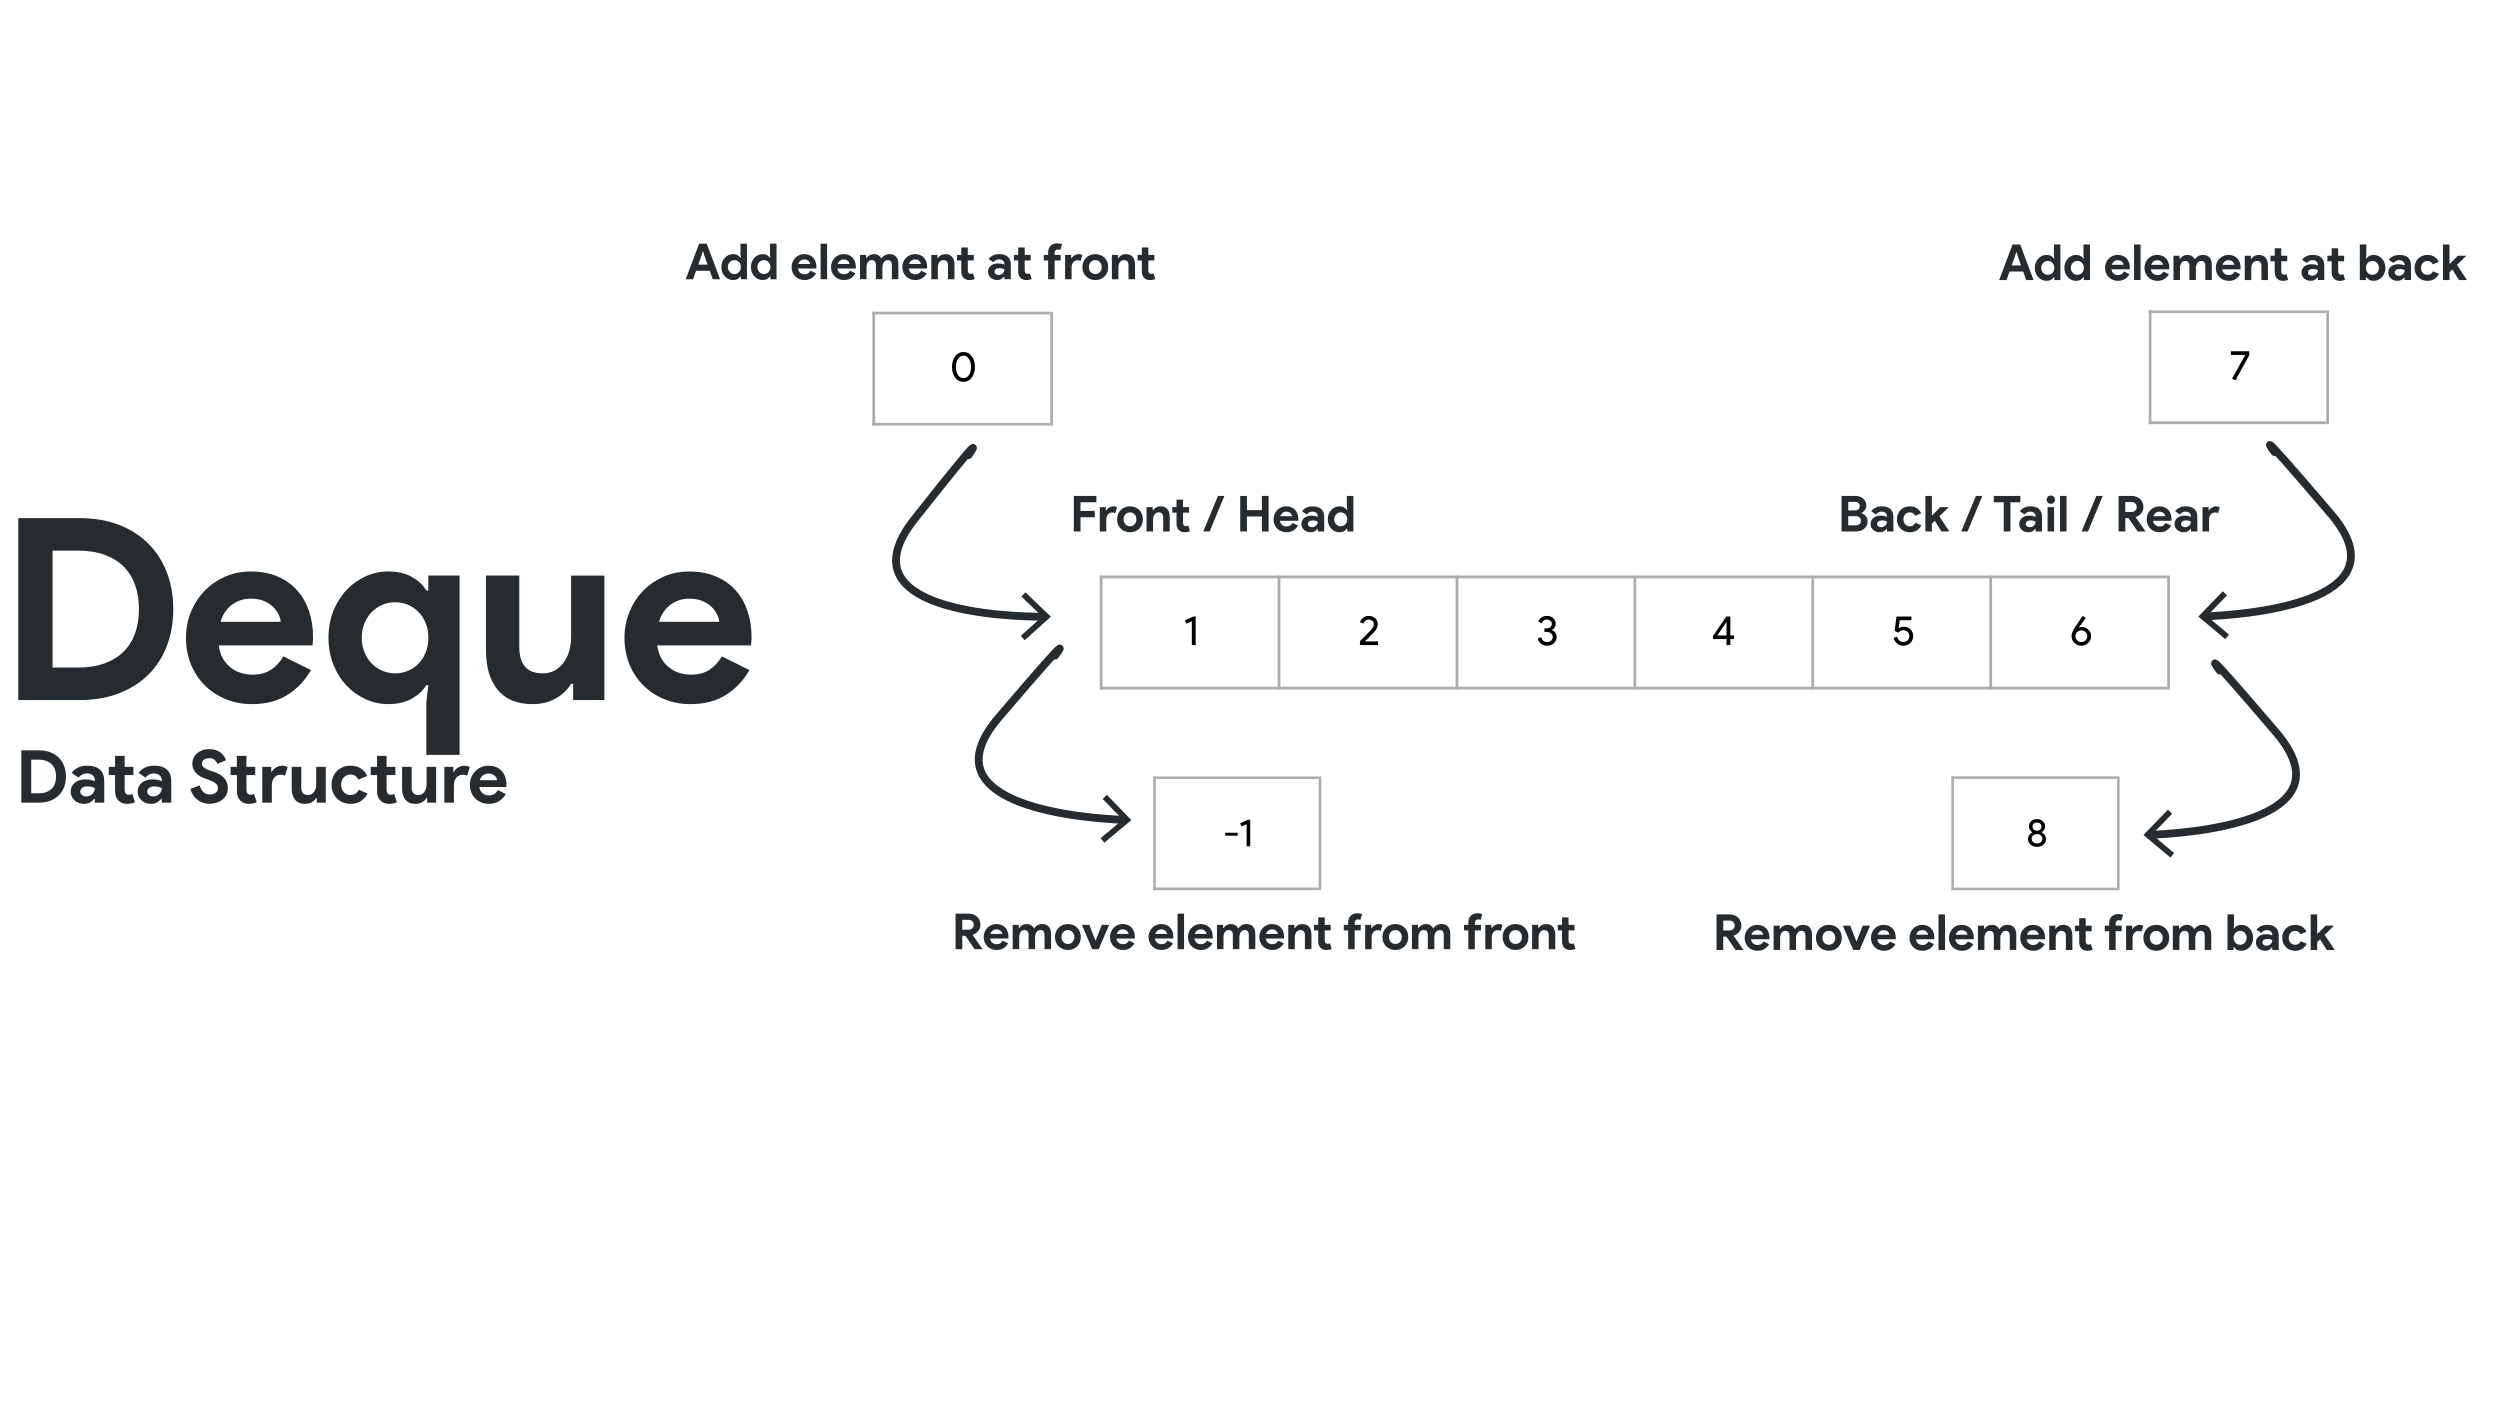 <?xml version="1.0" encoding="UTF-8"?>
<svg id="Layer_1" data-name="Layer 1" xmlns="http://www.w3.org/2000/svg" xmlns:xlink="http://www.w3.org/1999/xlink" viewBox="0 0 1920 1080">
  <defs>
    <style>
      .cls-1 {
        clip-path: url(#clippath-17);
      }

      .cls-2 {
        clip-path: url(#clippath-4);
      }

      .cls-3 {
        stroke: #252b2e;
        stroke-linecap: round;
        stroke-linejoin: round;
        stroke-width: 6px;
      }

      .cls-3, .cls-4 {
        fill: none;
      }

      .cls-5 {
        clip-path: url(#clippath-9);
      }

      .cls-6 {
        fill: #adadb0;
        fill-rule: evenodd;
      }

      .cls-7 {
        clip-path: url(#clippath-1);
      }

      .cls-8 {
        fill: #252b2e;
      }

      .cls-9 {
        clip-path: url(#clippath-5);
      }

      .cls-10 {
        clip-path: url(#clippath-8);
      }

      .cls-11 {
        clip-path: url(#clippath-12);
      }

      .cls-4 {
        clip-rule: evenodd;
      }

      .cls-12 {
        clip-path: url(#clippath-16);
      }

      .cls-13 {
        clip-path: url(#clippath-13);
      }

      .cls-14 {
        clip-path: url(#clippath);
      }
    </style>
    <clipPath id="clippath">
      <polygon class="cls-4" points="846.75 444.16 1666.54 444.16 1666.54 529.56 846.75 529.56 846.75 444.16 846.75 444.16"/>
    </clipPath>
    <clipPath id="clippath-1">
      <polygon class="cls-4" points="844.61 442.03 1666.54 442.03 1666.54 529.56 844.61 529.56 844.61 442.03 844.61 442.03"/>
    </clipPath>
    <clipPath id="clippath-4">
      <polygon class="cls-4" points="672.09 241.48 808.72 241.48 808.72 326.88 672.09 326.88 672.09 241.48 672.09 241.48"/>
    </clipPath>
    <clipPath id="clippath-5">
      <polygon class="cls-4" points="669.95 239.35 808.72 239.35 808.72 326.88 669.95 326.88 669.95 239.35 669.95 239.35"/>
    </clipPath>
    <clipPath id="clippath-8">
      <polygon class="cls-4" points="1652.36 240.51 1788.68 240.51 1788.68 325.72 1652.36 325.72 1652.36 240.51 1652.36 240.51"/>
    </clipPath>
    <clipPath id="clippath-9">
      <polygon class="cls-4" points="1650.23 238.38 1788.68 238.38 1788.68 325.72 1650.23 325.72 1650.23 238.38 1650.23 238.38"/>
    </clipPath>
    <clipPath id="clippath-12">
      <polygon class="cls-4" points="887.68 598.28 1014.72 598.28 1014.72 683.64 887.68 683.64 887.68 598.28 887.68 598.28"/>
    </clipPath>
    <clipPath id="clippath-13">
      <polygon class="cls-4" points="885.7 596.3 1014.72 596.3 1014.72 683.64 885.7 683.64 885.7 596.3 885.7 596.3"/>
    </clipPath>
    <clipPath id="clippath-16">
      <polygon class="cls-4" points="1500.63 598.23 1627.84 598.23 1627.84 683.69 1500.63 683.69 1500.63 598.23 1500.63 598.23"/>
    </clipPath>
    <clipPath id="clippath-17">
      <polygon class="cls-4" points="1498.65 596.24 1627.84 596.24 1627.84 683.69 1498.65 683.69 1498.65 596.24 1498.65 596.24"/>
    </clipPath>
  </defs>
  <g>
    <path class="cls-8" d="M14.05,397.93h47.22c11.05,0,21.01,1.69,29.85,5.07,8.84,3.38,16.39,8.16,22.63,14.34,6.24,6.18,11.02,13.56,14.34,22.15,3.32,8.58,4.98,18.02,4.98,28.29s-1.66,19.9-4.98,28.49c-3.32,8.58-8.1,15.94-14.34,22.05-6.24,6.12-13.79,10.86-22.63,14.24-8.85,3.38-18.8,5.07-29.85,5.07H14.05v-139.7ZM60.09,512.66c7.67,0,14.44-1.07,20.29-3.22,5.85-2.15,10.73-5.17,14.63-9.07s6.83-8.62,8.78-14.15c1.95-5.53,2.93-11.67,2.93-18.44s-.98-12.91-2.93-18.44c-1.95-5.53-4.88-10.24-8.78-14.15s-8.78-6.93-14.63-9.07c-5.85-2.15-12.62-3.22-20.29-3.22h-19.71v89.75h19.71Z"/>
    <path class="cls-8" d="M238.82,514.61c-4.42,7.8-10.38,14.12-17.85,18.93-7.48,4.81-16.62,7.22-27.41,7.22-7.29,0-14.02-1.27-20.19-3.81-6.18-2.54-11.54-6.08-16.1-10.63-4.55-4.55-8.1-9.92-10.63-16.1-2.54-6.18-3.81-12.98-3.81-20.39,0-6.89,1.24-13.43,3.71-19.61,2.47-6.18,5.92-11.58,10.34-16.19,4.42-4.62,9.66-8.29,15.71-11.02,6.05-2.73,12.71-4.1,20-4.1,7.67,0,14.5,1.27,20.49,3.8,5.98,2.54,10.99,6.05,15.02,10.54,4.03,4.49,7.09,9.79,9.17,15.9,2.08,6.12,3.12,12.75,3.12,19.9v2.34c-.13.78-.2,1.5-.2,2.15-.13.65-.2,1.37-.2,2.15h-72c.52,3.9,1.59,7.25,3.22,10.05,1.62,2.8,3.64,5.14,6.05,7.02,2.41,1.89,5.04,3.25,7.9,4.1,2.86.85,5.79,1.27,8.78,1.27,5.85,0,10.7-1.33,14.54-4,3.84-2.66,6.86-6.02,9.07-10.05l21.27,10.54ZM215.6,477.54c-.13-1.69-.68-3.58-1.66-5.66-.98-2.08-2.41-4.03-4.29-5.85-1.89-1.82-4.23-3.32-7.02-4.49-2.8-1.17-6.15-1.76-10.05-1.76-5.46,0-10.28,1.56-14.44,4.68-4.16,3.12-7.09,7.48-8.78,13.07h46.24Z"/>
    <path class="cls-8" d="M327.4,539.78l1.56-13.66h-1.56c-2.34,4.03-5.99,7.48-10.93,10.34-4.95,2.86-11.06,4.29-18.34,4.29-6.12,0-11.94-1.27-17.46-3.81-5.53-2.54-10.41-6.05-14.63-10.54-4.23-4.49-7.58-9.85-10.05-16.1-2.47-6.24-3.71-13.07-3.71-20.49s1.24-14.24,3.71-20.49c2.47-6.24,5.82-11.61,10.05-16.1,4.23-4.49,9.1-8,14.63-10.54,5.53-2.54,11.35-3.8,17.46-3.8,7.28,0,13.4,1.43,18.34,4.29,4.94,2.86,8.58,6.31,10.93,10.34h1.56v-11.51h24v137.75h-25.56v-40ZM303.4,517.15c3.38,0,6.6-.62,9.66-1.85,3.05-1.23,5.76-3.02,8.1-5.37s4.23-5.2,5.66-8.59c1.43-3.38,2.15-7.22,2.15-11.51s-.72-8.13-2.15-11.51c-1.43-3.38-3.32-6.24-5.66-8.58s-5.04-4.13-8.1-5.37c-3.06-1.23-6.28-1.85-9.66-1.85s-6.6.65-9.66,1.95c-3.06,1.3-5.76,3.12-8.1,5.46-2.34,2.34-4.23,5.2-5.66,8.58-1.43,3.38-2.15,7.16-2.15,11.32s.71,7.94,2.15,11.32c1.43,3.38,3.32,6.24,5.66,8.58,2.34,2.34,5.04,4.16,8.1,5.46,3.05,1.3,6.27,1.95,9.66,1.95Z"/>
    <path class="cls-8" d="M440.18,525.15h-1.56c-2.99,4.81-7.02,8.62-12.1,11.41-5.07,2.8-10.86,4.2-17.37,4.2-12.1,0-21.11-3.71-27.02-11.12-5.92-7.41-8.88-17.3-8.88-29.66v-57.95h25.56v54.83c0,6.9,1.53,12,4.59,15.32,3.05,3.32,7.51,4.98,13.37,4.98,3.51,0,6.6-.75,9.27-2.24,2.66-1.49,4.94-3.51,6.83-6.05,1.88-2.54,3.32-5.53,4.29-8.98.98-3.44,1.46-7.12,1.46-11.02v-46.83h25.56v95.61h-24v-12.49Z"/>
    <path class="cls-8" d="M575.59,514.61c-4.42,7.8-10.38,14.12-17.85,18.93-7.48,4.81-16.62,7.22-27.41,7.22-7.29,0-14.02-1.27-20.19-3.81-6.18-2.54-11.54-6.08-16.1-10.63-4.55-4.55-8.1-9.92-10.63-16.1-2.54-6.18-3.81-12.98-3.81-20.39,0-6.89,1.24-13.43,3.71-19.61,2.47-6.18,5.92-11.58,10.34-16.19,4.42-4.62,9.66-8.29,15.71-11.02,6.05-2.73,12.71-4.1,20-4.1,7.67,0,14.5,1.27,20.49,3.8,5.98,2.54,10.99,6.05,15.02,10.54,4.03,4.49,7.09,9.79,9.17,15.9,2.08,6.12,3.12,12.75,3.12,19.9v2.34c-.13.78-.2,1.5-.2,2.15-.13.65-.2,1.37-.2,2.15h-72c.52,3.9,1.59,7.25,3.22,10.05,1.62,2.8,3.64,5.14,6.05,7.02,2.41,1.89,5.04,3.25,7.9,4.1,2.86.85,5.79,1.27,8.78,1.27,5.85,0,10.7-1.33,14.54-4,3.84-2.66,6.86-6.02,9.07-10.05l21.27,10.54ZM552.37,477.54c-.13-1.69-.68-3.58-1.66-5.66-.98-2.08-2.41-4.03-4.29-5.85-1.89-1.82-4.23-3.32-7.02-4.49-2.8-1.17-6.15-1.76-10.05-1.76-5.46,0-10.28,1.56-14.44,4.68-4.16,3.12-7.09,7.48-8.78,13.07h46.24Z"/>
    <path class="cls-8" d="M16.39,576.25h13.59c3.18,0,6.04.49,8.59,1.46,2.54.97,4.72,2.35,6.51,4.13,1.8,1.78,3.17,3.9,4.13,6.37.95,2.47,1.43,5.19,1.43,8.14s-.48,5.73-1.43,8.2-2.33,4.59-4.13,6.34c-1.8,1.76-3.97,3.13-6.51,4.1-2.55.97-5.41,1.46-8.59,1.46h-13.59v-40.2ZM29.64,609.26c2.21,0,4.16-.31,5.84-.93,1.68-.62,3.09-1.49,4.21-2.61,1.12-1.12,1.96-2.48,2.53-4.07.56-1.59.84-3.36.84-5.31s-.28-3.71-.84-5.31-1.4-2.95-2.53-4.07c-1.12-1.12-2.53-1.99-4.21-2.61-1.68-.62-3.63-.93-5.84-.93h-5.67v25.83h5.67Z"/>
    <path class="cls-8" d="M72.82,613.53h-.45c-.86,1.05-1.9,1.95-3.12,2.7-1.22.75-2.78,1.12-4.69,1.12-1.42,0-2.76-.23-4.01-.7s-2.35-1.11-3.28-1.94-1.67-1.82-2.19-2.98c-.52-1.16-.79-2.43-.79-3.82s.28-2.7.84-3.85c.56-1.14,1.35-2.12,2.36-2.95,1.01-.82,2.2-1.45,3.57-1.88,1.37-.43,2.85-.65,4.46-.65,1.8,0,3.27.14,4.44.42,1.16.28,2.11.57,2.86.87v-.84c0-1.46-.58-2.67-1.74-3.62-1.16-.95-2.6-1.43-4.32-1.43-2.55,0-4.7,1.07-6.46,3.2l-5.33-3.65c2.92-3.67,6.91-5.5,11.96-5.5,4.27,0,7.52,1,9.77,3,2.25,2,3.37,4.97,3.37,8.9v16.51h-7.24v-2.92ZM72.82,605.28c-.86-.41-1.75-.74-2.67-.98-.92-.24-1.92-.36-3-.36-1.76,0-3.12.38-4.07,1.15-.96.77-1.43,1.71-1.43,2.84s.46,2.02,1.38,2.7,1.97,1.01,3.17,1.01c.97,0,1.87-.18,2.69-.53.82-.36,1.53-.82,2.11-1.4.58-.58,1.03-1.25,1.35-2.02.32-.77.48-1.56.48-2.39Z"/>
    <path class="cls-8" d="M88.37,595.23h-4.83v-6.29h4.83v-8.42h7.36v8.42h6.74v6.29h-6.74v10.99c0,.66.07,1.26.2,1.82.13.56.38,1.03.76,1.42.52.62,1.27.93,2.25.93.64,0,1.14-.07,1.52-.2.37-.13.73-.31,1.07-.53l2.08,6.46c-.86.41-1.79.72-2.78.93-.99.21-2.09.31-3.28.31-1.39,0-2.63-.22-3.73-.66-1.1-.44-2.03-1.04-2.78-1.81-1.76-1.72-2.64-4.16-2.64-7.34v-12.32Z"/>
    <path class="cls-8" d="M124.25,613.53h-.45c-.86,1.05-1.9,1.95-3.12,2.7-1.22.75-2.78,1.12-4.69,1.12-1.42,0-2.76-.23-4.01-.7s-2.35-1.11-3.28-1.94-1.67-1.82-2.19-2.98c-.52-1.16-.79-2.43-.79-3.82s.28-2.7.84-3.85c.56-1.14,1.35-2.12,2.36-2.95,1.01-.82,2.2-1.45,3.57-1.88,1.37-.43,2.85-.65,4.46-.65,1.8,0,3.27.14,4.44.42,1.16.28,2.11.57,2.86.87v-.84c0-1.46-.58-2.67-1.74-3.62-1.16-.95-2.6-1.43-4.32-1.43-2.55,0-4.7,1.07-6.46,3.2l-5.33-3.65c2.92-3.67,6.91-5.5,11.96-5.5,4.27,0,7.52,1,9.77,3,2.25,2,3.37,4.97,3.37,8.9v16.51h-7.24v-2.92ZM124.25,605.28c-.86-.41-1.75-.74-2.67-.98-.92-.24-1.92-.36-3-.36-1.76,0-3.12.38-4.07,1.15-.96.77-1.43,1.71-1.43,2.84s.46,2.02,1.38,2.7,1.97,1.01,3.17,1.01c.97,0,1.87-.18,2.69-.53.82-.36,1.53-.82,2.11-1.4.58-.58,1.03-1.25,1.35-2.02.32-.77.48-1.56.48-2.39Z"/>
    <path class="cls-8" d="M161.19,617.35c-1.72,0-3.37-.24-4.94-.73-1.57-.49-3.01-1.22-4.32-2.19-1.31-.97-2.45-2.16-3.42-3.57-.97-1.4-1.74-3.04-2.3-4.91l7.13-2.81c.52,2.02,1.44,3.7,2.75,5.03,1.31,1.33,3.03,1.99,5.17,1.99.79,0,1.54-.1,2.27-.31.73-.21,1.38-.5,1.96-.9.58-.39,1.04-.89,1.38-1.49s.5-1.29.5-2.08-.13-1.42-.39-2.02c-.26-.6-.7-1.16-1.32-1.68-.62-.52-1.42-1.03-2.42-1.52s-2.22-.99-3.68-1.52l-2.47-.9c-1.09-.37-2.18-.88-3.29-1.52-1.1-.64-2.11-1.4-3-2.3s-1.64-1.96-2.22-3.17c-.58-1.22-.87-2.59-.87-4.13s.31-3.04.93-4.41c.62-1.37,1.5-2.56,2.64-3.59,1.14-1.03,2.51-1.83,4.1-2.42,1.59-.58,3.36-.87,5.31-.87s3.77.27,5.25.81c1.48.54,2.73,1.24,3.76,2.08,1.03.84,1.86,1.77,2.5,2.78.64,1.01,1.1,1.96,1.4,2.86l-6.68,2.81c-.37-1.12-1.06-2.13-2.05-3.03-.99-.9-2.35-1.35-4.07-1.35s-3.01.38-4.1,1.15c-1.09.77-1.63,1.77-1.63,3s.52,2.22,1.57,3.06c1.05.84,2.71,1.66,5,2.44l2.53.84c1.61.56,3.08,1.21,4.41,1.94,1.33.73,2.47,1.6,3.43,2.61.95,1.01,1.68,2.16,2.19,3.45.5,1.29.76,2.78.76,4.46,0,2.1-.42,3.9-1.26,5.42-.84,1.52-1.92,2.76-3.23,3.73-1.31.97-2.79,1.7-4.44,2.19-1.65.49-3.26.73-4.83.73Z"/>
    <path class="cls-8" d="M181.91,595.23h-4.83v-6.29h4.83v-8.42h7.36v8.42h6.74v6.29h-6.74v10.99c0,.66.07,1.26.2,1.82.13.56.38,1.03.76,1.42.52.62,1.27.93,2.25.93.64,0,1.14-.07,1.52-.2.37-.13.73-.31,1.07-.53l2.08,6.46c-.86.41-1.79.72-2.78.93-.99.21-2.09.31-3.28.31-1.39,0-2.63-.22-3.73-.66-1.1-.44-2.03-1.04-2.78-1.81-1.76-1.72-2.64-4.16-2.64-7.34v-12.32Z"/>
    <path class="cls-8" d="M201.39,588.94h6.91v3.82h.45c.34-.67.79-1.29,1.35-1.85s1.19-1.05,1.88-1.47c.69-.42,1.44-.75,2.25-1.01.8-.26,1.6-.38,2.39-.38.97,0,1.8.1,2.5.31.69.21,1.28.48,1.77.81l-1.96,6.57c-.45-.22-.95-.4-1.49-.53-.54-.13-1.21-.2-1.99-.2-1.01,0-1.93.2-2.75.59-.82.4-1.53.95-2.11,1.67-.58.71-1.03,1.55-1.35,2.51-.32.96-.48,2-.48,3.13v13.55h-7.35v-27.51Z"/>
    <path class="cls-8" d="M243.28,612.86h-.45c-.86,1.39-2.02,2.48-3.48,3.29s-3.13,1.21-5,1.21c-3.48,0-6.07-1.07-7.78-3.2-1.7-2.13-2.55-4.98-2.55-8.53v-16.68h7.35v15.78c0,1.98.44,3.45,1.32,4.41.88.95,2.16,1.43,3.85,1.43,1.01,0,1.9-.21,2.67-.65.77-.43,1.42-1.01,1.96-1.74.54-.73.96-1.59,1.24-2.58.28-.99.42-2.05.42-3.17v-13.47h7.36v27.51h-6.91v-3.59Z"/>
    <path class="cls-8" d="M282.3,609.43c-1.2,2.32-2.87,4.22-5.03,5.7-2.15,1.48-4.84,2.22-8.06,2.22-2.13,0-4.09-.37-5.87-1.09-1.78-.73-3.31-1.75-4.6-3.06-1.29-1.31-2.3-2.85-3.03-4.63-.73-1.78-1.09-3.73-1.09-5.87s.37-4.1,1.09-5.9,1.74-3.34,3.03-4.63c1.29-1.29,2.83-2.3,4.6-3.03,1.78-.73,3.73-1.09,5.87-1.09,3.18,0,5.86.73,8.03,2.19s3.76,3.35,4.77,5.67l-6.74,2.81c-.64-1.27-1.45-2.24-2.44-2.89-.99-.65-2.24-.98-3.73-.98-.97,0-1.89.19-2.75.56-.86.37-1.62.9-2.27,1.57-.66.67-1.17,1.5-1.54,2.47-.38.97-.56,2.06-.56,3.26s.19,2.28.56,3.26c.37.97.89,1.8,1.54,2.47.65.67,1.41,1.2,2.27,1.57.86.38,1.78.56,2.75.56,1.54,0,2.84-.35,3.9-1.04,1.07-.69,1.92-1.69,2.55-3l6.74,2.92Z"/>
    <path class="cls-8" d="M289.54,595.23h-4.83v-6.29h4.83v-8.42h7.36v8.42h6.74v6.29h-6.74v10.99c0,.66.07,1.26.2,1.82.13.56.38,1.03.76,1.42.52.62,1.27.93,2.25.93.64,0,1.14-.07,1.52-.2.37-.13.73-.31,1.07-.53l2.08,6.46c-.86.41-1.79.72-2.78.93-.99.21-2.09.31-3.28.31-1.39,0-2.63-.22-3.73-.66-1.1-.44-2.03-1.04-2.78-1.81-1.76-1.72-2.64-4.16-2.64-7.34v-12.32Z"/>
    <path class="cls-8" d="M328.06,612.86h-.45c-.86,1.39-2.02,2.48-3.48,3.29s-3.13,1.21-5,1.21c-3.48,0-6.07-1.07-7.78-3.2-1.7-2.13-2.55-4.98-2.55-8.53v-16.68h7.35v15.78c0,1.98.44,3.45,1.32,4.41.88.95,2.16,1.43,3.85,1.43,1.01,0,1.9-.21,2.67-.65.77-.43,1.42-1.01,1.96-1.74.54-.73.96-1.59,1.24-2.58.28-.99.42-2.05.42-3.17v-13.47h7.36v27.51h-6.91v-3.59Z"/>
    <path class="cls-8" d="M341.25,588.94h6.91v3.82h.45c.34-.67.79-1.29,1.35-1.85s1.19-1.05,1.88-1.47c.69-.42,1.44-.75,2.25-1.01.8-.26,1.6-.38,2.39-.38.97,0,1.8.1,2.5.31.69.21,1.28.48,1.77.81l-1.96,6.57c-.45-.22-.95-.4-1.49-.53-.54-.13-1.21-.2-1.99-.2-1.01,0-1.93.2-2.75.59-.82.4-1.53.95-2.11,1.67-.58.71-1.03,1.55-1.35,2.51-.32.96-.48,2-.48,3.13v13.55h-7.35v-27.51Z"/>
    <path class="cls-8" d="M388.47,609.83c-1.27,2.25-2.99,4.06-5.14,5.45-2.15,1.38-4.78,2.08-7.89,2.08-2.1,0-4.03-.37-5.81-1.09-1.78-.73-3.32-1.75-4.63-3.06-1.31-1.31-2.33-2.85-3.06-4.63-.73-1.78-1.09-3.73-1.09-5.87,0-1.98.36-3.86,1.07-5.64.71-1.78,1.7-3.33,2.98-4.66,1.27-1.33,2.78-2.39,4.52-3.17,1.74-.79,3.66-1.18,5.75-1.18,2.21,0,4.17.37,5.9,1.09,1.72.73,3.16,1.74,4.32,3.03,1.16,1.29,2.04,2.82,2.64,4.58.6,1.76.9,3.67.9,5.73v.67c-.04.22-.06.43-.06.62-.04.19-.06.39-.06.62h-20.72c.15,1.12.46,2.09.93,2.89s1.05,1.48,1.74,2.02c.69.54,1.45.94,2.27,1.18.82.24,1.67.37,2.53.37,1.68,0,3.08-.38,4.18-1.15,1.1-.77,1.97-1.73,2.61-2.89l6.12,3.03ZM381.79,599.16c-.04-.49-.2-1.03-.48-1.63-.28-.6-.69-1.16-1.24-1.68-.54-.52-1.22-.96-2.02-1.29-.81-.34-1.77-.5-2.89-.5-1.57,0-2.96.45-4.16,1.35s-2.04,2.15-2.53,3.76h13.31Z"/>
  </g>
  <g>
    <g class="cls-14">
      <path d="M918.27,473.51v21.9h-2.95v-18.25l-4.26,1.86-1.12-2.5,6.44-3.01h1.89Z"/>
      <path d="M1058.39,492.6v2.82h-13.96v-2.95l5.67-5.73c1.9-1.94,3.21-3.4,3.94-4.37.73-.97,1.09-1.99,1.09-3.06,0-.96-.37-1.78-1.12-2.47s-1.71-1.02-2.88-1.02c-1,0-1.87.3-2.59.9-.73.6-1.2,1.32-1.41,2.18l-2.69-1.09c.43-1.34,1.25-2.48,2.47-3.41,1.22-.93,2.65-1.39,4.29-1.39,1.99,0,3.64.61,4.96,1.83,1.32,1.22,1.99,2.71,1.99,4.48,0,2.11-1.16,4.4-3.49,6.85l-6.4,6.44h10.15Z"/>
      <path d="M1195.52,489.21c0,1.92-.72,3.52-2.15,4.8-1.41,1.28-3.16,1.92-5.25,1.92-1.64,0-3.13-.49-4.45-1.47-1.34-1.02-2.25-2.36-2.72-4l2.69-1.12c.34,1.22.9,2.15,1.68,2.8.78.65,1.71.98,2.8.98,1.2,0,2.23-.37,3.11-1.12.85-.77,1.28-1.7,1.28-2.79s-.45-2.01-1.34-2.75c-.88-.75-1.93-1.12-3.17-1.12h-1.89v-2.75h1.67c1.17,0,2.13-.33,2.88-.98.75-.65,1.12-1.5,1.12-2.55,0-.96-.35-1.74-1.06-2.34-.7-.6-1.63-.9-2.79-.9-1.86,0-3.13.95-3.81,2.85l-2.72-1.15c.49-1.35,1.31-2.43,2.47-3.27,1.15-.83,2.51-1.25,4.07-1.25,1.94,0,3.58.58,4.9,1.73,1.3,1.11,1.95,2.55,1.95,4.32,0,2.11-.98,3.68-2.95,4.71v.13c1.15.49,2.05,1.21,2.71,2.15.65.94.98,2,.98,3.17Z"/>
      <path d="M1328.91,490.81v4.61h-2.95v-4.61h-10.41v-2.24l10.15-15.05h3.2v14.54h2.82v2.75h-2.82ZM1318.89,488.05h7.08v-10.22h-.13l-6.95,10.22Z"/>
      <path d="M1469.3,488.56c0,2.09-.73,3.84-2.18,5.25-1.45,1.41-3.25,2.11-5.38,2.11-1.71,0-3.26-.53-4.64-1.6-1.39-1.07-2.31-2.51-2.75-4.32l2.63-1.06c.32,1.28.9,2.3,1.75,3.04.84.75,1.83,1.12,2.96,1.12,1.37,0,2.48-.42,3.35-1.27.86-.84,1.3-1.93,1.3-3.25s-.43-2.44-1.3-3.3c-.87-.85-1.97-1.28-3.31-1.28-1.56,0-2.79.63-3.68,1.89l-2.98-1.28,1.41-11.11h11.5v2.82h-9.03l-.8,6.28.13.03c1.09-.88,2.41-1.31,3.97-1.31,1.96,0,3.63.69,5.01,2.08,1.38,1.39,2.07,3.11,2.07,5.16Z"/>
      <path d="M1599.13,481.52c1.77,0,3.35.7,4.74,2.11,1.41,1.39,2.11,3.04,2.11,4.96s-.75,3.68-2.24,5.16c-1.52,1.45-3.27,2.18-5.25,2.18-2.11,0-3.9-.73-5.35-2.18-1.45-1.45-2.18-3.17-2.18-5.16,0-1.77.71-3.79,2.15-6.05l6.37-9.54,2.37,1.63-5.41,7.49.06.06c.66-.45,1.54-.67,2.63-.67ZM1593.95,488.63c0,1.26.44,2.33,1.31,3.2.88.85,1.95,1.28,3.23,1.28s2.35-.43,3.2-1.28c.88-.88,1.31-1.94,1.31-3.2s-.45-2.29-1.34-3.17c-.88-.88-1.93-1.31-3.17-1.31s-2.29.44-3.2,1.31c-.9.88-1.35,1.93-1.35,3.17Z"/>
    </g>
    <g class="cls-7">
      <polyline class="cls-6" points="844.61 442.03 844.61 444.16 1664.41 444.16 1664.41 442.03 844.61 442.03"/>
      <polyline class="cls-6" points="844.61 527.42 844.61 529.56 1664.41 529.56 1664.41 527.42 844.61 527.42"/>
      <polyline class="cls-6" points="844.61 442.03 844.61 529.56 846.75 529.56 846.75 442.03 844.61 442.03"/>
      <polyline class="cls-6" points="981.24 442.03 981.24 529.56 983.38 529.56 983.38 442.03 981.24 442.03"/>
      <polyline class="cls-6" points="1117.88 442.03 1117.88 529.56 1120.01 529.56 1120.01 442.03 1117.88 442.03"/>
      <polyline class="cls-6" points="1254.51 442.03 1254.51 529.56 1256.64 529.56 1256.64 442.03 1254.51 442.03"/>
      <polyline class="cls-6" points="1391.14 442.03 1391.14 529.56 1393.28 529.56 1393.28 442.03 1391.14 442.03"/>
      <polyline class="cls-6" points="1527.77 442.03 1527.77 529.56 1529.91 529.56 1529.91 442.03 1527.77 442.03"/>
      <polyline class="cls-6" points="1664.41 442.03 1664.41 529.56 1666.54 529.56 1666.54 442.03 1664.41 442.03"/>
    </g>
  </g>
  <g>
    <path class="cls-8" d="M824.7,380.86h17.31v4.88h-12.17v6.64h10.95v4.88h-10.95v10.91h-5.15v-27.31Z"/>
    <path class="cls-8" d="M844.61,389.48h4.69v2.59h.31c.23-.46.53-.88.92-1.26.38-.38.81-.71,1.28-1,.47-.28.98-.51,1.53-.69.55-.17,1.09-.26,1.62-.26.66,0,1.23.07,1.7.21s.87.32,1.2.55l-1.33,4.46c-.3-.15-.64-.27-1.01-.36-.37-.09-.82-.13-1.35-.13-.69,0-1.31.13-1.87.4-.56.27-1.04.65-1.43,1.13-.39.49-.7,1.05-.92,1.71-.22.65-.32,1.36-.32,2.13v9.2h-5v-18.69Z"/>
    <path class="cls-8" d="M867.84,388.87c1.45,0,2.78.25,3.99.74,1.21.5,2.25,1.18,3.13,2.06.88.88,1.56,1.93,2.06,3.15.5,1.22.74,2.56.74,4s-.25,2.78-.74,4c-.5,1.22-1.18,2.27-2.06,3.15-.88.88-1.92,1.56-3.13,2.06-1.21.5-2.54.74-3.99.74s-2.78-.25-3.99-.74c-1.21-.5-2.25-1.18-3.13-2.06s-1.56-1.93-2.06-3.15c-.5-1.22-.74-2.56-.74-4s.25-2.78.74-4,1.18-2.27,2.06-3.15c.88-.88,1.92-1.56,3.13-2.06,1.21-.5,2.54-.74,3.99-.74ZM867.84,404.17c.64,0,1.25-.12,1.85-.36.6-.24,1.12-.59,1.58-1.05s.82-1.02,1.09-1.68c.27-.66.4-1.41.4-2.25s-.13-1.59-.4-2.25c-.27-.66-.63-1.22-1.09-1.68-.46-.46-.99-.81-1.58-1.05-.6-.24-1.21-.36-1.85-.36s-1.28.12-1.87.36c-.59.24-1.11.59-1.56,1.05-.46.46-.82,1.02-1.09,1.68-.27.66-.4,1.41-.4,2.25s.13,1.59.4,2.25c.27.66.63,1.22,1.09,1.68.46.46.98.81,1.56,1.05.58.24,1.21.36,1.87.36Z"/>
    <path class="cls-8" d="M885.26,391.92h.31c.58-.94,1.37-1.68,2.36-2.23.99-.55,2.12-.82,3.39-.82,1.17,0,2.2.19,3.09.57.89.38,1.62.92,2.19,1.62.57.7,1,1.54,1.3,2.52.29.98.44,2.07.44,3.26v11.33h-5v-10.72c0-1.35-.3-2.35-.9-2.99-.6-.65-1.47-.97-2.61-.97-.69,0-1.29.15-1.81.44-.52.29-.97.69-1.33,1.18-.37.5-.65,1.08-.84,1.75-.19.67-.29,1.39-.29,2.15v9.15h-5v-18.69h4.69v2.44Z"/>
    <path class="cls-8" d="M903.57,393.75h-3.28v-4.27h3.28v-5.72h5v5.72h4.58v4.27h-4.58v7.47c0,.45.04.86.13,1.24.09.38.26.7.52.96.36.42.86.63,1.53.63.43,0,.78-.04,1.03-.13.25-.09.5-.21.72-.36l1.41,4.39c-.58.28-1.21.49-1.89.63-.67.14-1.42.21-2.23.21-.94,0-1.79-.15-2.54-.45-.75-.3-1.38-.71-1.89-1.23-1.2-1.17-1.79-2.83-1.79-4.98v-8.37Z"/>
    <path class="cls-8" d="M924.09,408.17l11.33-27.31h4.92l-11.33,27.31h-4.92Z"/>
    <path class="cls-8" d="M952.5,380.86h5.15v10.91h11.48v-10.91h5.15v27.31h-5.15v-11.52h-11.48v11.52h-5.15v-27.31Z"/>
    <path class="cls-8" d="M996.85,403.67c-.86,1.53-2.03,2.76-3.49,3.7s-3.25,1.41-5.36,1.41c-1.42,0-2.74-.25-3.95-.74-1.21-.5-2.26-1.19-3.15-2.08-.89-.89-1.58-1.94-2.08-3.15-.5-1.21-.74-2.54-.74-3.99,0-1.35.24-2.62.72-3.83.48-1.21,1.16-2.26,2.02-3.17.86-.9,1.89-1.62,3.07-2.15,1.18-.53,2.49-.8,3.91-.8,1.5,0,2.83.25,4,.74,1.17.5,2.15,1.18,2.94,2.06.79.88,1.38,1.91,1.79,3.11.41,1.2.61,2.49.61,3.89v.46c-.03.15-.04.29-.04.42-.03.13-.04.27-.04.42h-14.07c.1.76.31,1.42.63,1.96.32.55.71,1,1.18,1.37s.99.64,1.54.8c.56.17,1.13.25,1.72.25,1.14,0,2.09-.26,2.84-.78.75-.52,1.34-1.18,1.77-1.96l4.16,2.06ZM992.31,396.42c-.03-.33-.13-.7-.32-1.11-.19-.41-.47-.79-.84-1.14-.37-.36-.83-.65-1.37-.88-.55-.23-1.2-.34-1.96-.34-1.07,0-2.01.31-2.82.92-.81.61-1.39,1.46-1.72,2.56h9.04Z"/>
    <path class="cls-8" d="M1012.07,406.19h-.31c-.58.71-1.29,1.32-2.12,1.83s-1.89.76-3.18.76c-.97,0-1.88-.16-2.73-.48-.85-.32-1.6-.76-2.23-1.32-.64-.56-1.13-1.23-1.49-2.02-.36-.79-.53-1.65-.53-2.59s.19-1.84.57-2.61c.38-.78.92-1.44,1.6-2,.69-.56,1.49-.98,2.42-1.28.93-.29,1.94-.44,3.03-.44,1.22,0,2.22.1,3.01.29.79.19,1.44.39,1.95.59v-.57c0-.99-.39-1.81-1.18-2.46-.79-.65-1.77-.97-2.94-.97-1.73,0-3.19.72-4.39,2.17l-3.62-2.48c1.98-2.49,4.69-3.74,8.12-3.74,2.9,0,5.11.68,6.64,2.04,1.53,1.36,2.29,3.38,2.29,6.04v11.21h-4.92v-1.98ZM1012.07,400.58c-.58-.28-1.19-.5-1.81-.67-.62-.17-1.3-.25-2.04-.25-1.2,0-2.12.26-2.77.78s-.97,1.16-.97,1.93.31,1.37.93,1.83,1.34.69,2.16.69c.66,0,1.27-.12,1.83-.36.56-.24,1.04-.56,1.43-.95s.7-.85.92-1.37c.22-.52.32-1.06.32-1.62Z"/>
    <path class="cls-8" d="M1034.68,405.92h-.3c-.46.79-1.17,1.46-2.14,2.02-.97.56-2.16.84-3.58.84-1.2,0-2.33-.25-3.41-.74-1.08-.5-2.04-1.18-2.86-2.06-.83-.88-1.48-1.93-1.96-3.15-.48-1.22-.72-2.56-.72-4s.24-2.78.72-4c.48-1.22,1.14-2.27,1.96-3.15.83-.88,1.78-1.56,2.86-2.06,1.08-.5,2.22-.74,3.41-.74,1.42,0,2.62.28,3.58.84.97.56,1.68,1.23,2.14,2.02h.3l-.3-2.67v-8.2h5v27.31h-4.69v-2.25ZM1029.69,404.17c.66,0,1.29-.12,1.89-.36.6-.24,1.12-.59,1.58-1.05s.83-1.02,1.11-1.68c.28-.66.42-1.41.42-2.25s-.14-1.59-.42-2.25c-.28-.66-.65-1.22-1.11-1.68-.46-.46-.99-.81-1.58-1.05-.6-.24-1.23-.36-1.89-.36s-1.29.13-1.89.38c-.6.25-1.12.61-1.58,1.07-.46.46-.83,1.02-1.11,1.68-.28.66-.42,1.4-.42,2.21s.14,1.55.42,2.21c.28.66.65,1.22,1.11,1.68.46.46.99.81,1.58,1.07.6.25,1.23.38,1.89.38Z"/>
  </g>
  <g>
    <path class="cls-8" d="M1414.31,380.86h10.68c1.17,0,2.26.19,3.28.55,1.02.37,1.9.88,2.65,1.53s1.34,1.41,1.77,2.27c.43.86.65,1.79.65,2.78,0,1.45-.35,2.66-1.05,3.64-.7.98-1.57,1.72-2.61,2.23v.31c1.4.51,2.52,1.3,3.38,2.38.85,1.08,1.28,2.42,1.28,4.02,0,1.17-.24,2.22-.71,3.15-.47.93-1.11,1.72-1.93,2.38-.81.66-1.76,1.17-2.84,1.53-1.08.36-2.24.53-3.49.53h-11.06v-27.31ZM1424.61,392c1.19,0,2.12-.32,2.76-.97.65-.65.97-1.42.97-2.31s-.32-1.65-.95-2.29c-.64-.64-1.51-.95-2.63-.95h-5.3v6.52h5.15ZM1425.18,403.44c1.3,0,2.29-.32,2.97-.97s1.03-1.48,1.03-2.5-.35-1.86-1.05-2.54c-.7-.67-1.73-1.01-3.11-1.01h-5.57v7.02h5.72Z"/>
    <path class="cls-8" d="M1449.21,406.19h-.31c-.58.71-1.29,1.32-2.12,1.83s-1.89.76-3.18.76c-.97,0-1.88-.16-2.73-.48-.85-.32-1.6-.76-2.23-1.32-.64-.56-1.13-1.23-1.49-2.02-.36-.79-.53-1.65-.53-2.59s.19-1.84.57-2.61c.38-.78.92-1.44,1.6-2,.69-.56,1.49-.98,2.42-1.28.93-.29,1.94-.44,3.03-.44,1.22,0,2.22.1,3.01.29.79.19,1.44.39,1.95.59v-.57c0-.99-.39-1.81-1.18-2.46-.79-.65-1.77-.97-2.94-.97-1.73,0-3.19.72-4.39,2.17l-3.62-2.48c1.98-2.49,4.69-3.74,8.12-3.74,2.9,0,5.11.68,6.64,2.04,1.53,1.36,2.29,3.38,2.29,6.04v11.21h-4.92v-1.98ZM1449.21,400.58c-.58-.28-1.19-.5-1.81-.67-.62-.17-1.3-.25-2.04-.25-1.2,0-2.12.26-2.77.78s-.97,1.16-.97,1.93.31,1.37.93,1.83,1.34.69,2.16.69c.66,0,1.27-.12,1.83-.36.56-.24,1.04-.56,1.43-.95s.7-.85.92-1.37c.22-.52.32-1.06.32-1.62Z"/>
    <path class="cls-8" d="M1475.64,403.4c-.81,1.58-1.95,2.87-3.41,3.87-1.46,1-3.29,1.51-5.47,1.51-1.45,0-2.78-.25-3.99-.74-1.21-.5-2.25-1.19-3.13-2.08-.88-.89-1.56-1.94-2.06-3.15-.5-1.21-.74-2.54-.74-3.99s.25-2.78.74-4,1.18-2.27,2.06-3.15c.88-.88,1.92-1.56,3.13-2.06,1.21-.5,2.54-.74,3.99-.74,2.16,0,3.98.5,5.45,1.49,1.47.99,2.55,2.28,3.24,3.85l-4.58,1.91c-.43-.86-.99-1.52-1.66-1.96-.67-.44-1.52-.67-2.54-.67-.66,0-1.28.13-1.87.38-.59.25-1.1.61-1.54,1.07-.45.46-.79,1.02-1.05,1.68-.25.66-.38,1.4-.38,2.21s.13,1.55.38,2.21c.25.66.6,1.22,1.05,1.68.44.46.96.81,1.54,1.07.58.25,1.21.38,1.87.38,1.04,0,1.93-.23,2.65-.71.72-.47,1.3-1.15,1.74-2.04l4.58,1.98Z"/>
    <path class="cls-8" d="M1478.69,380.86h5v14.87h.23l6.25-6.25h6.18v.31l-6.94,6.75,7.51,11.33v.31h-5.91l-5.11-8.2-2.21,2.17v6.03h-5v-27.31Z"/>
    <path class="cls-8" d="M1506.18,408.17l11.33-27.31h4.92l-11.33,27.31h-4.92Z"/>
    <path class="cls-8" d="M1538.87,408.17v-22.42h-7.63v-4.88h20.4v4.88h-7.63v22.42h-5.15Z"/>
    <path class="cls-8" d="M1563.35,406.19h-.31c-.58.71-1.29,1.32-2.12,1.83s-1.89.76-3.18.76c-.97,0-1.88-.16-2.73-.48-.85-.32-1.6-.76-2.23-1.32-.64-.56-1.13-1.23-1.49-2.02-.36-.79-.53-1.65-.53-2.59s.19-1.84.57-2.61c.38-.78.92-1.44,1.6-2,.69-.56,1.49-.98,2.42-1.28.93-.29,1.94-.44,3.03-.44,1.22,0,2.22.1,3.01.29.79.19,1.44.39,1.95.59v-.57c0-.99-.39-1.81-1.18-2.46-.79-.65-1.77-.97-2.94-.97-1.73,0-3.19.72-4.39,2.17l-3.62-2.48c1.98-2.49,4.69-3.74,8.12-3.74,2.9,0,5.11.68,6.64,2.04,1.53,1.36,2.29,3.38,2.29,6.04v11.21h-4.92v-1.98ZM1563.35,400.58c-.58-.28-1.19-.5-1.81-.67-.62-.17-1.3-.25-2.04-.25-1.2,0-2.12.26-2.77.78s-.97,1.16-.97,1.93.31,1.37.93,1.83,1.34.69,2.16.69c.66,0,1.27-.12,1.83-.36.56-.24,1.04-.56,1.43-.95s.7-.85.92-1.37c.22-.52.32-1.06.32-1.62Z"/>
    <path class="cls-8" d="M1575.02,386.97c-.43,0-.85-.08-1.24-.25-.39-.17-.74-.39-1.03-.69-.29-.29-.52-.63-.69-1.01s-.25-.8-.25-1.26.08-.88.25-1.26.39-.72.69-1.01c.29-.29.64-.52,1.03-.69.39-.17.81-.25,1.24-.25.89,0,1.65.31,2.29.93.63.62.95,1.38.95,2.27s-.32,1.65-.95,2.27c-.64.62-1.4.93-2.29.93ZM1572.54,408.17v-18.69h5v18.69h-5Z"/>
    <path class="cls-8" d="M1582.11,408.17v-27.31h5v27.31h-5Z"/>
    <path class="cls-8" d="M1598.66,408.17l11.33-27.31h4.92l-11.33,27.31h-4.92Z"/>
    <path class="cls-8" d="M1627.08,380.86h9.95c1.37,0,2.62.22,3.74.65,1.12.43,2.08,1.03,2.88,1.79s1.42,1.67,1.85,2.73c.43,1.06.65,2.21.65,3.45,0,.92-.15,1.77-.46,2.57-.31.8-.72,1.53-1.26,2.17-.53.65-1.16,1.22-1.87,1.72-.71.5-1.46.88-2.25,1.16l-.04.27,7.32,10.49v.31h-5.91l-7.06-10.26h-2.4v10.26h-5.15v-27.31ZM1636.99,393.18c1.17,0,2.13-.36,2.88-1.07s1.12-1.61,1.12-2.71c0-.48-.08-.95-.25-1.41s-.41-.86-.74-1.22c-.33-.36-.74-.64-1.24-.86-.5-.22-1.06-.32-1.7-.32h-4.84v7.59h4.77Z"/>
    <path class="cls-8" d="M1667.43,403.67c-.86,1.53-2.03,2.76-3.49,3.7s-3.25,1.41-5.36,1.41c-1.42,0-2.74-.25-3.95-.74-1.21-.5-2.26-1.19-3.15-2.08-.89-.89-1.58-1.94-2.08-3.15-.5-1.21-.74-2.54-.74-3.99,0-1.35.24-2.62.72-3.83.48-1.21,1.16-2.26,2.02-3.17.86-.9,1.89-1.62,3.07-2.15,1.18-.53,2.49-.8,3.91-.8,1.5,0,2.83.25,4,.74,1.17.5,2.15,1.18,2.94,2.06.79.88,1.38,1.91,1.79,3.11.41,1.2.61,2.49.61,3.89v.46c-.03.15-.04.29-.04.42-.03.13-.04.27-.04.42h-14.07c.1.76.31,1.42.63,1.96.32.55.71,1,1.18,1.37s.99.64,1.54.8c.56.17,1.13.25,1.72.25,1.14,0,2.09-.26,2.84-.78.75-.52,1.34-1.18,1.77-1.96l4.16,2.06ZM1662.89,396.42c-.03-.33-.13-.7-.32-1.11-.19-.41-.47-.79-.84-1.14-.37-.36-.83-.65-1.37-.88-.55-.23-1.2-.34-1.96-.34-1.07,0-2.01.31-2.82.92-.81.61-1.39,1.46-1.72,2.56h9.04Z"/>
    <path class="cls-8" d="M1682.64,406.19h-.31c-.58.71-1.29,1.32-2.12,1.83s-1.89.76-3.18.76c-.97,0-1.88-.16-2.73-.48-.85-.32-1.6-.76-2.23-1.32-.64-.56-1.13-1.23-1.49-2.02-.36-.79-.53-1.65-.53-2.59s.19-1.84.57-2.61c.38-.78.92-1.44,1.6-2,.69-.56,1.49-.98,2.42-1.28.93-.29,1.94-.44,3.03-.44,1.22,0,2.22.1,3.01.29.79.19,1.44.39,1.95.59v-.57c0-.99-.39-1.81-1.18-2.46-.79-.65-1.77-.97-2.94-.97-1.73,0-3.19.72-4.39,2.17l-3.62-2.48c1.98-2.49,4.69-3.74,8.12-3.74,2.9,0,5.11.68,6.64,2.04,1.53,1.36,2.29,3.38,2.29,6.04v11.21h-4.92v-1.98ZM1682.64,400.58c-.58-.28-1.19-.5-1.81-.67-.62-.17-1.3-.25-2.04-.25-1.2,0-2.12.26-2.77.78s-.97,1.16-.97,1.93.31,1.37.93,1.83,1.34.69,2.16.69c.66,0,1.27-.12,1.83-.36.56-.24,1.04-.56,1.43-.95s.7-.85.92-1.37c.22-.52.32-1.06.32-1.62Z"/>
    <path class="cls-8" d="M1691.53,389.48h4.69v2.59h.31c.23-.46.53-.88.92-1.26.38-.38.81-.71,1.28-1,.47-.28.98-.51,1.53-.69.55-.17,1.09-.26,1.62-.26.66,0,1.23.07,1.7.21s.87.32,1.2.55l-1.33,4.46c-.3-.15-.64-.27-1.01-.36-.37-.09-.82-.13-1.35-.13-.69,0-1.31.13-1.87.4-.56.27-1.04.65-1.43,1.13-.39.49-.7,1.05-.92,1.71-.22.65-.32,1.36-.32,2.13v9.2h-5v-18.69Z"/>
  </g>
  <g>
    <path class="cls-3" d="M1693.17,473.38c27.11-1,156.03-9.44,97.08-78.57-65.7-77.05-43.34-47.6-43.34-47.6"/>
    <polygon class="cls-8" points="1709.03 490.86 1711.92 487.4 1694.9 473.17 1710.34 457.23 1707.1 454.1 1688.3 473.52 1709.03 490.86"/>
  </g>
  <g>
    <path class="cls-3" d="M864,629.7c-27.11-1-156.03-9.44-97.08-78.57,65.7-77.05,43.34-47.6,43.34-47.6"/>
    <polygon class="cls-8" points="850.08 610.41 846.84 613.54 862.28 629.48 845.26 643.71 848.15 647.16 868.88 629.82 850.08 610.41"/>
  </g>
  <g>
    <g class="cls-2">
      <path d="M731.14,281.79c0-3.33.82-6.07,2.47-8.23,1.64-2.16,3.76-3.23,6.34-3.23s4.7,1.09,6.34,3.27c1.64,2.16,2.47,4.89,2.47,8.2s-.82,6.03-2.47,8.23c-1.64,2.16-3.76,3.23-6.34,3.23s-4.7-1.08-6.34-3.23c-1.64-2.2-2.47-4.94-2.47-8.23ZM745.74,281.79c0-2.52-.53-4.59-1.6-6.21-1.05-1.62-2.44-2.43-4.19-2.43s-3.15.81-4.2,2.43c-1.07,1.62-1.6,3.69-1.6,6.21s.53,4.6,1.6,6.24c1.05,1.6,2.44,2.4,4.2,2.4s3.15-.81,4.19-2.43c1.07-1.64,1.6-3.71,1.6-6.21Z"/>
    </g>
    <g class="cls-9">
      <polyline class="cls-6" points="669.95 239.35 669.95 241.48 806.58 241.48 806.58 239.35 669.95 239.35"/>
      <polyline class="cls-6" points="669.95 324.74 669.95 326.88 806.58 326.88 806.58 324.74 669.95 324.74"/>
      <polyline class="cls-6" points="669.95 239.35 669.95 326.88 672.09 326.88 672.09 239.35 669.95 239.35"/>
      <polyline class="cls-6" points="806.58 239.35 806.58 326.88 808.72 326.88 808.72 239.35 806.58 239.35"/>
    </g>
  </g>
  <g>
    <g class="cls-10">
      <path d="M1727.42,272.8l-10.61,19.36-2.62-1.34,10.13-18.21h-11.06l.06-2.81h14.09v3Z"/>
    </g>
    <g class="cls-5">
      <polyline class="cls-6" points="1650.23 238.38 1650.23 240.51 1786.55 240.51 1786.55 238.38 1650.23 238.38"/>
      <polyline class="cls-6" points="1650.23 323.59 1650.23 325.72 1786.55 325.72 1786.55 323.59 1650.23 323.59"/>
      <polyline class="cls-6" points="1650.23 238.38 1650.23 325.72 1652.36 325.72 1652.36 238.38 1650.23 238.38"/>
      <polyline class="cls-6" points="1786.55 238.38 1786.55 325.72 1788.68 325.72 1788.68 238.38 1786.55 238.38"/>
    </g>
  </g>
  <g>
    <path class="cls-8" d="M733.89,701.67h9.95c1.37,0,2.62.22,3.74.65,1.12.43,2.08,1.03,2.88,1.79s1.42,1.67,1.85,2.73c.43,1.06.65,2.21.65,3.45,0,.92-.15,1.77-.46,2.57-.31.8-.72,1.53-1.26,2.17s-1.16,1.22-1.87,1.72c-.71.5-1.46.88-2.25,1.16l-.04.27,7.32,10.49v.3h-5.91l-7.06-10.26h-2.4v10.26h-5.15v-27.31ZM743.8,713.99c1.17,0,2.13-.36,2.88-1.07s1.12-1.61,1.12-2.71c0-.48-.08-.95-.25-1.41s-.41-.86-.74-1.22c-.33-.36-.74-.64-1.24-.86-.5-.22-1.06-.32-1.7-.32h-4.84v7.59h4.77Z"/>
    <path class="cls-8" d="M774.24,724.48c-.86,1.53-2.03,2.76-3.49,3.7s-3.25,1.41-5.36,1.41c-1.42,0-2.74-.25-3.95-.74-1.21-.5-2.26-1.19-3.15-2.08-.89-.89-1.58-1.94-2.08-3.15-.5-1.21-.74-2.54-.74-3.99,0-1.35.24-2.62.72-3.83.48-1.21,1.16-2.26,2.02-3.17s1.89-1.62,3.07-2.16c1.18-.53,2.49-.8,3.91-.8,1.5,0,2.83.25,4,.74,1.17.5,2.15,1.18,2.94,2.06.79.88,1.38,1.91,1.79,3.11.41,1.2.61,2.49.61,3.89v.46c-.03.15-.04.29-.04.42-.03.13-.04.27-.04.42h-14.07c.1.76.31,1.42.63,1.96.32.55.71,1,1.18,1.37s.99.64,1.54.8c.56.17,1.13.25,1.72.25,1.14,0,2.09-.26,2.84-.78.75-.52,1.34-1.18,1.77-1.96l4.16,2.06ZM769.7,717.24c-.03-.33-.13-.7-.32-1.11-.19-.41-.47-.79-.84-1.14-.37-.36-.83-.65-1.37-.88-.55-.23-1.2-.34-1.96-.34-1.07,0-2.01.3-2.82.92-.81.61-1.39,1.46-1.72,2.56h9.04Z"/>
    <path class="cls-8" d="M777.75,710.29h4.69v2.44h.31c.58-.92,1.38-1.65,2.38-2.21,1-.56,2.12-.84,3.34-.84,1.42,0,2.62.33,3.58.99.97.66,1.65,1.47,2.06,2.44.58-.94,1.41-1.75,2.48-2.42,1.07-.67,2.36-1.01,3.89-1.01,1.14,0,2.14.18,2.98.55.84.37,1.53.88,2.08,1.54.55.66.96,1.46,1.24,2.38.28.93.42,1.94.42,3.03v11.78h-5v-10.87c0-2.54-1.04-3.81-3.13-3.81-.66,0-1.25.15-1.75.44s-.93.69-1.28,1.18c-.34.5-.61,1.09-.8,1.77-.19.69-.29,1.42-.29,2.21v9.08h-5v-10.87c0-2.54-1.09-3.81-3.28-3.81-.64,0-1.2.15-1.68.44-.48.29-.89.69-1.22,1.18-.33.5-.58,1.09-.76,1.77s-.27,1.42-.27,2.21v9.08h-5v-18.69Z"/>
    <path class="cls-8" d="M820.15,709.68c1.45,0,2.78.25,3.99.74,1.21.5,2.25,1.18,3.13,2.06s1.56,1.93,2.06,3.15c.5,1.22.74,2.55.74,4s-.25,2.78-.74,4c-.5,1.22-1.18,2.27-2.06,3.15s-1.92,1.56-3.13,2.06c-1.21.5-2.54.74-3.99.74s-2.78-.25-3.99-.74c-1.21-.5-2.25-1.18-3.13-2.06-.88-.88-1.56-1.93-2.06-3.15-.5-1.22-.74-2.56-.74-4s.25-2.78.74-4c.5-1.22,1.18-2.27,2.06-3.15.88-.88,1.92-1.56,3.13-2.06,1.21-.5,2.54-.74,3.99-.74ZM820.15,724.98c.64,0,1.25-.12,1.85-.36.6-.24,1.12-.59,1.58-1.05.46-.46.82-1.02,1.09-1.68.27-.66.4-1.41.4-2.25s-.13-1.59-.4-2.25-.63-1.22-1.09-1.68c-.46-.46-.99-.81-1.58-1.05s-1.21-.36-1.85-.36-1.28.12-1.87.36c-.59.24-1.11.59-1.56,1.05s-.82,1.02-1.09,1.68c-.27.66-.4,1.41-.4,2.25s.13,1.59.4,2.25c.27.66.63,1.22,1.09,1.68.46.46.98.81,1.56,1.05.58.24,1.21.36,1.87.36Z"/>
    <path class="cls-8" d="M830.91,710.29h5.68l4.65,11.9h.27l4.69-11.9h5.64l-8.05,18.69h-4.92l-7.97-18.69Z"/>
    <path class="cls-8" d="M871.26,724.48c-.86,1.53-2.03,2.76-3.49,3.7s-3.25,1.41-5.36,1.41c-1.42,0-2.74-.25-3.95-.74-1.21-.5-2.26-1.19-3.15-2.08-.89-.89-1.58-1.94-2.08-3.15-.5-1.21-.74-2.54-.74-3.99,0-1.35.24-2.62.72-3.83.48-1.21,1.16-2.26,2.02-3.17s1.89-1.62,3.07-2.16c1.18-.53,2.49-.8,3.91-.8,1.5,0,2.83.25,4,.74,1.17.5,2.15,1.18,2.94,2.06.79.88,1.38,1.91,1.79,3.11.41,1.2.61,2.49.61,3.89v.46c-.03.15-.04.29-.04.42-.03.13-.04.27-.04.42h-14.07c.1.76.31,1.42.63,1.96.32.55.71,1,1.18,1.37s.99.64,1.54.8c.56.17,1.13.25,1.72.25,1.14,0,2.09-.26,2.84-.78.75-.52,1.34-1.18,1.77-1.96l4.16,2.06ZM866.72,717.24c-.03-.33-.13-.7-.32-1.11-.19-.41-.47-.79-.84-1.14-.37-.36-.83-.65-1.37-.88-.55-.23-1.2-.34-1.96-.34-1.07,0-2.01.3-2.82.92-.81.61-1.39,1.46-1.72,2.56h9.04Z"/>
    <path class="cls-8" d="M900.85,724.48c-.86,1.53-2.03,2.76-3.49,3.7s-3.25,1.41-5.36,1.41c-1.42,0-2.74-.25-3.95-.74-1.21-.5-2.26-1.19-3.15-2.08-.89-.89-1.58-1.94-2.08-3.15-.5-1.21-.74-2.54-.74-3.99,0-1.35.24-2.62.72-3.83.48-1.21,1.16-2.26,2.02-3.17s1.89-1.62,3.07-2.16c1.18-.53,2.49-.8,3.91-.8,1.5,0,2.83.25,4,.74,1.17.5,2.15,1.18,2.94,2.06.79.88,1.38,1.91,1.79,3.11.41,1.2.61,2.49.61,3.89v.46c-.03.15-.04.29-.04.42-.03.13-.04.27-.04.42h-14.07c.1.76.31,1.42.63,1.96.32.55.71,1,1.18,1.37s.99.64,1.54.8c.56.17,1.13.25,1.72.25,1.14,0,2.09-.26,2.84-.78.75-.52,1.34-1.18,1.77-1.96l4.16,2.06ZM896.31,717.24c-.03-.33-.13-.7-.32-1.11-.19-.41-.47-.79-.84-1.14-.37-.36-.83-.65-1.37-.88-.55-.23-1.2-.34-1.96-.34-1.07,0-2.01.3-2.82.92-.81.61-1.39,1.46-1.72,2.56h9.04Z"/>
    <path class="cls-8" d="M904.36,728.98v-27.31h5v27.31h-5Z"/>
    <path class="cls-8" d="M931.13,724.48c-.86,1.53-2.03,2.76-3.49,3.7s-3.25,1.41-5.36,1.41c-1.42,0-2.74-.25-3.95-.74-1.21-.5-2.26-1.19-3.15-2.08-.89-.89-1.58-1.94-2.08-3.15-.5-1.21-.74-2.54-.74-3.99,0-1.35.24-2.62.72-3.83.48-1.21,1.16-2.26,2.02-3.17s1.89-1.62,3.07-2.16c1.18-.53,2.49-.8,3.91-.8,1.5,0,2.83.25,4,.74,1.17.5,2.15,1.18,2.94,2.06.79.88,1.38,1.91,1.79,3.11.41,1.2.61,2.49.61,3.89v.46c-.03.15-.04.29-.04.42-.03.13-.04.27-.04.42h-14.07c.1.76.31,1.42.63,1.96.32.55.71,1,1.18,1.37s.99.64,1.54.8c.56.17,1.13.25,1.72.25,1.14,0,2.09-.26,2.84-.78.75-.52,1.34-1.18,1.77-1.96l4.16,2.06ZM926.59,717.24c-.03-.33-.13-.7-.32-1.11-.19-.41-.47-.79-.84-1.14-.37-.36-.83-.65-1.37-.88-.55-.23-1.2-.34-1.96-.34-1.07,0-2.01.3-2.82.92-.81.61-1.39,1.46-1.72,2.56h9.04Z"/>
    <path class="cls-8" d="M934.64,710.29h4.69v2.44h.31c.58-.92,1.38-1.65,2.38-2.21,1-.56,2.12-.84,3.34-.84,1.42,0,2.62.33,3.58.99.97.66,1.65,1.47,2.06,2.44.58-.94,1.41-1.75,2.48-2.42,1.07-.67,2.36-1.01,3.89-1.01,1.14,0,2.14.18,2.98.55.84.37,1.53.88,2.08,1.54.55.66.96,1.46,1.24,2.38.28.93.42,1.94.42,3.03v11.78h-5v-10.87c0-2.54-1.04-3.81-3.13-3.81-.66,0-1.25.15-1.75.44s-.93.69-1.28,1.18c-.34.5-.61,1.09-.8,1.77-.19.69-.29,1.42-.29,2.21v9.08h-5v-10.87c0-2.54-1.09-3.81-3.28-3.81-.64,0-1.2.15-1.68.44-.48.29-.89.69-1.22,1.18-.33.5-.58,1.09-.76,1.77s-.27,1.42-.27,2.21v9.08h-5v-18.69Z"/>
    <path class="cls-8" d="M985.9,724.48c-.86,1.53-2.03,2.76-3.49,3.7s-3.25,1.41-5.36,1.41c-1.42,0-2.74-.25-3.95-.74-1.21-.5-2.26-1.19-3.15-2.08-.89-.89-1.58-1.94-2.08-3.15-.5-1.21-.74-2.54-.74-3.99,0-1.35.24-2.62.72-3.83.48-1.21,1.16-2.26,2.02-3.17s1.89-1.62,3.07-2.16c1.18-.53,2.49-.8,3.91-.8,1.5,0,2.83.25,4,.74,1.17.5,2.15,1.18,2.94,2.06.79.88,1.38,1.91,1.79,3.11.41,1.2.61,2.49.61,3.89v.46c-.03.15-.04.29-.04.42-.03.13-.04.27-.04.42h-14.07c.1.76.31,1.42.63,1.96.32.55.71,1,1.18,1.37s.99.64,1.54.8c.56.17,1.13.25,1.72.25,1.14,0,2.09-.26,2.84-.78.75-.52,1.34-1.18,1.77-1.96l4.16,2.06ZM981.36,717.24c-.03-.33-.13-.7-.32-1.11-.19-.41-.47-.79-.84-1.14-.37-.36-.83-.65-1.37-.88-.55-.23-1.2-.34-1.96-.34-1.07,0-2.01.3-2.82.92-.81.61-1.39,1.46-1.72,2.56h9.04Z"/>
    <path class="cls-8" d="M994.1,712.74h.31c.58-.94,1.37-1.68,2.36-2.23.99-.55,2.12-.82,3.39-.82,1.17,0,2.2.19,3.09.57.89.38,1.62.92,2.19,1.62.57.7,1,1.54,1.3,2.52.29.98.44,2.07.44,3.26v11.33h-5v-10.72c0-1.35-.3-2.35-.9-2.99-.6-.65-1.47-.97-2.61-.97-.69,0-1.29.15-1.81.44-.52.29-.97.69-1.33,1.18-.37.5-.65,1.08-.84,1.75-.19.67-.29,1.39-.29,2.15v9.15h-5v-18.69h4.69v2.44Z"/>
    <path class="cls-8" d="M1012.4,714.57h-3.28v-4.27h3.28v-5.72h5v5.72h4.58v4.27h-4.58v7.47c0,.45.04.86.13,1.24.09.38.26.7.52.96.36.42.86.63,1.53.63.43,0,.78-.04,1.03-.13s.5-.21.72-.36l1.41,4.39c-.58.28-1.21.49-1.89.63s-1.42.21-2.23.21c-.94,0-1.79-.15-2.54-.45-.75-.3-1.38-.71-1.89-1.23-1.2-1.17-1.79-2.83-1.79-4.98v-8.37Z"/>
    <path class="cls-8" d="M1042.49,701.37c.71,0,1.37.06,1.98.19.61.13,1.16.29,1.64.5l-1.41,4.46c-.25-.13-.53-.23-.82-.3-.29-.08-.65-.12-1.09-.12-.74,0-1.32.24-1.75.71-.43.47-.65,1.12-.65,1.96v1.53h4.65v4.27h-4.65v14.42h-5v-14.42h-3.36v-4.27h3.36v-1.83c0-1.14.17-2.16.51-3.03.34-.88.83-1.61,1.47-2.21.63-.6,1.38-1.05,2.25-1.37.86-.32,1.82-.48,2.86-.48Z"/>
    <path class="cls-8" d="M1048.4,710.29h4.69v2.59h.31c.23-.46.53-.88.92-1.26.38-.38.81-.71,1.28-1,.47-.28.98-.51,1.53-.69.55-.17,1.09-.26,1.62-.26.66,0,1.23.07,1.7.21.47.14.87.32,1.2.55l-1.33,4.46c-.3-.15-.64-.27-1.01-.36-.37-.09-.82-.13-1.35-.13-.69,0-1.31.13-1.87.4-.56.27-1.04.65-1.43,1.13-.39.49-.7,1.05-.92,1.71-.22.65-.32,1.36-.32,2.13v9.2h-5v-18.69Z"/>
    <path class="cls-8" d="M1071.63,709.68c1.45,0,2.78.25,3.99.74,1.21.5,2.25,1.18,3.13,2.06s1.56,1.93,2.06,3.15c.5,1.22.74,2.55.74,4s-.25,2.78-.74,4c-.5,1.22-1.18,2.27-2.06,3.15s-1.92,1.56-3.13,2.06c-1.21.5-2.54.74-3.99.74s-2.78-.25-3.99-.74c-1.21-.5-2.25-1.18-3.13-2.06-.88-.88-1.56-1.93-2.06-3.15-.5-1.22-.74-2.56-.74-4s.25-2.78.74-4c.5-1.22,1.18-2.27,2.06-3.15.88-.88,1.92-1.56,3.13-2.06,1.21-.5,2.54-.74,3.99-.74ZM1071.63,724.98c.64,0,1.25-.12,1.85-.36.6-.24,1.12-.59,1.58-1.05.46-.46.82-1.02,1.09-1.68.27-.66.4-1.41.4-2.25s-.13-1.59-.4-2.25-.63-1.22-1.09-1.68c-.46-.46-.99-.81-1.58-1.05s-1.21-.36-1.85-.36-1.28.12-1.87.36c-.59.24-1.11.59-1.56,1.05s-.82,1.02-1.09,1.68c-.27.66-.4,1.41-.4,2.25s.13,1.59.4,2.25c.27.66.63,1.22,1.09,1.68.46.46.98.81,1.56,1.05.58.24,1.21.36,1.87.36Z"/>
    <path class="cls-8" d="M1084.37,710.29h4.69v2.44h.31c.58-.92,1.38-1.65,2.38-2.21,1-.56,2.12-.84,3.34-.84,1.42,0,2.62.33,3.58.99.97.66,1.65,1.47,2.06,2.44.58-.94,1.41-1.75,2.48-2.42,1.07-.67,2.36-1.01,3.89-1.01,1.14,0,2.14.18,2.98.55.84.37,1.53.88,2.08,1.54.55.66.96,1.46,1.24,2.38.28.93.42,1.94.42,3.03v11.78h-5v-10.87c0-2.54-1.04-3.81-3.13-3.81-.66,0-1.25.15-1.75.44s-.93.69-1.28,1.18c-.34.5-.61,1.09-.8,1.77-.19.69-.29,1.42-.29,2.21v9.08h-5v-10.87c0-2.54-1.09-3.81-3.28-3.81-.64,0-1.2.15-1.68.44-.48.29-.89.69-1.22,1.18-.33.5-.58,1.09-.76,1.77s-.27,1.42-.27,2.21v9.08h-5v-18.69Z"/>
    <path class="cls-8" d="M1134.78,701.37c.71,0,1.37.06,1.98.19.61.13,1.16.29,1.64.5l-1.41,4.46c-.25-.13-.53-.23-.82-.3-.29-.08-.65-.12-1.09-.12-.74,0-1.32.24-1.75.71-.43.47-.65,1.12-.65,1.96v1.53h4.65v4.27h-4.65v14.42h-5v-14.42h-3.36v-4.27h3.36v-1.83c0-1.14.17-2.16.51-3.03.34-.88.83-1.61,1.47-2.21.63-.6,1.38-1.05,2.25-1.37.86-.32,1.82-.48,2.86-.48Z"/>
    <path class="cls-8" d="M1140.69,710.29h4.69v2.59h.31c.23-.46.53-.88.92-1.26.38-.38.81-.71,1.28-1,.47-.28.98-.51,1.53-.69.55-.17,1.09-.26,1.62-.26.66,0,1.23.07,1.7.21.47.14.87.32,1.2.55l-1.33,4.46c-.3-.15-.64-.27-1.01-.36-.37-.09-.82-.13-1.35-.13-.69,0-1.31.13-1.87.4-.56.27-1.04.65-1.43,1.13-.39.49-.7,1.05-.92,1.71-.22.65-.32,1.36-.32,2.13v9.2h-5v-18.69Z"/>
    <path class="cls-8" d="M1163.92,709.68c1.45,0,2.78.25,3.99.74,1.21.5,2.25,1.18,3.13,2.06s1.56,1.93,2.06,3.15c.5,1.22.74,2.55.74,4s-.25,2.78-.74,4c-.5,1.22-1.18,2.27-2.06,3.15s-1.92,1.56-3.13,2.06c-1.21.5-2.54.74-3.99.74s-2.78-.25-3.99-.74c-1.21-.5-2.25-1.18-3.13-2.06-.88-.88-1.56-1.93-2.06-3.15-.5-1.22-.74-2.56-.74-4s.25-2.78.74-4c.5-1.22,1.18-2.27,2.06-3.15.88-.88,1.92-1.56,3.13-2.06,1.21-.5,2.54-.74,3.99-.74ZM1163.92,724.98c.64,0,1.25-.12,1.85-.36.6-.24,1.12-.59,1.58-1.05.46-.46.82-1.02,1.09-1.68.27-.66.4-1.41.4-2.25s-.13-1.59-.4-2.25-.63-1.22-1.09-1.68c-.46-.46-.99-.81-1.58-1.05s-1.21-.36-1.85-.36-1.28.12-1.87.36c-.59.24-1.11.59-1.56,1.05s-.82,1.02-1.09,1.68c-.27.66-.4,1.41-.4,2.25s.13,1.59.4,2.25c.27.66.63,1.22,1.09,1.68.46.46.98.81,1.56,1.05.58.24,1.21.36,1.87.36Z"/>
    <path class="cls-8" d="M1181.35,712.74h.31c.58-.94,1.37-1.68,2.36-2.23.99-.55,2.12-.82,3.39-.82,1.17,0,2.2.19,3.09.57.89.38,1.62.92,2.19,1.62.57.7,1,1.54,1.3,2.52.29.98.44,2.07.44,3.26v11.33h-5v-10.72c0-1.35-.3-2.35-.9-2.99-.6-.65-1.47-.97-2.61-.97-.69,0-1.29.15-1.81.44-.52.29-.97.69-1.33,1.18-.37.5-.65,1.08-.84,1.75-.19.67-.29,1.39-.29,2.15v9.15h-5v-18.69h4.69v2.44Z"/>
    <path class="cls-8" d="M1199.65,714.57h-3.28v-4.27h3.28v-5.72h5v5.72h4.58v4.27h-4.58v7.47c0,.45.04.86.13,1.24.09.38.26.7.52.96.36.42.86.63,1.53.63.43,0,.78-.04,1.03-.13s.5-.21.72-.36l1.41,4.39c-.58.28-1.21.49-1.89.63s-1.42.21-2.23.21c-.94,0-1.79-.15-2.54-.45-.75-.3-1.38-.71-1.89-1.23-1.2-1.17-1.79-2.83-1.79-4.98v-8.37Z"/>
  </g>
  <g>
    <path class="cls-8" d="M1545.64,187.77h5.87l10.26,27.31h-5.68l-2.25-6.52h-10.53l-2.25,6.52h-5.68l10.26-27.31ZM1552.16,203.82l-2.44-6.83-.99-3.32h-.3l-.99,3.32-2.44,6.83h7.17Z"/>
    <path class="cls-8" d="M1577.71,212.82h-.3c-.46.79-1.17,1.46-2.14,2.02-.97.56-2.16.84-3.58.84-1.2,0-2.33-.25-3.41-.74-1.08-.5-2.04-1.18-2.86-2.06-.83-.88-1.48-1.93-1.96-3.15-.48-1.22-.72-2.56-.72-4s.24-2.78.72-4c.48-1.22,1.14-2.27,1.96-3.15.83-.88,1.78-1.56,2.86-2.06,1.08-.5,2.22-.74,3.41-.74,1.42,0,2.62.28,3.58.84.97.56,1.68,1.23,2.14,2.02h.3l-.3-2.67v-8.2h5v27.31h-4.69v-2.25ZM1572.71,211.07c.66,0,1.29-.12,1.89-.36.6-.24,1.12-.59,1.58-1.05s.83-1.02,1.11-1.68c.28-.66.42-1.41.42-2.25s-.14-1.59-.42-2.25c-.28-.66-.65-1.22-1.11-1.68-.46-.46-.99-.81-1.58-1.05-.6-.24-1.23-.36-1.89-.36s-1.29.13-1.89.38c-.6.25-1.12.61-1.58,1.07-.46.46-.83,1.02-1.11,1.68-.28.66-.42,1.4-.42,2.21s.14,1.55.42,2.21c.28.66.65,1.22,1.11,1.68.46.46.99.81,1.58,1.07.6.25,1.23.38,1.89.38Z"/>
    <path class="cls-8" d="M1600.4,212.82h-.3c-.46.79-1.17,1.46-2.14,2.02-.97.56-2.16.84-3.58.84-1.2,0-2.33-.25-3.41-.74-1.08-.5-2.04-1.18-2.86-2.06-.83-.88-1.48-1.93-1.96-3.15-.48-1.22-.72-2.56-.72-4s.24-2.78.72-4c.48-1.22,1.14-2.27,1.96-3.15.83-.88,1.78-1.56,2.86-2.06,1.08-.5,2.22-.74,3.41-.74,1.42,0,2.62.28,3.58.84.97.56,1.68,1.23,2.14,2.02h.3l-.3-2.67v-8.2h5v27.31h-4.69v-2.25ZM1595.41,211.07c.66,0,1.29-.12,1.89-.36.6-.24,1.12-.59,1.58-1.05s.83-1.02,1.11-1.68c.28-.66.42-1.41.42-2.25s-.14-1.59-.42-2.25c-.28-.66-.65-1.22-1.11-1.68-.46-.46-.99-.81-1.58-1.05-.6-.24-1.23-.36-1.89-.36s-1.29.13-1.89.38c-.6.25-1.12.61-1.58,1.07-.46.46-.83,1.02-1.11,1.68-.28.66-.42,1.4-.42,2.21s.14,1.55.42,2.21c.28.66.65,1.22,1.11,1.68.46.46.99.81,1.58,1.07.6.25,1.23.38,1.89.38Z"/>
    <path class="cls-8" d="M1635.45,210.57c-.86,1.53-2.03,2.76-3.49,3.7s-3.25,1.41-5.36,1.41c-1.42,0-2.74-.25-3.95-.74-1.21-.5-2.26-1.19-3.15-2.08-.89-.89-1.58-1.94-2.08-3.15-.5-1.21-.74-2.54-.74-3.99,0-1.35.24-2.62.72-3.83.48-1.21,1.16-2.26,2.02-3.17.86-.9,1.89-1.62,3.07-2.15,1.18-.53,2.49-.8,3.91-.8,1.5,0,2.83.25,4,.74,1.17.5,2.15,1.18,2.94,2.06.79.88,1.38,1.91,1.79,3.11.41,1.2.61,2.49.61,3.89v.46c-.03.15-.04.29-.04.42-.03.13-.04.27-.04.42h-14.07c.1.76.31,1.42.63,1.96.32.55.71,1,1.18,1.37s.99.64,1.54.8c.56.17,1.13.25,1.72.25,1.14,0,2.09-.26,2.84-.78.75-.52,1.34-1.18,1.77-1.96l4.16,2.06ZM1630.91,203.33c-.03-.33-.13-.7-.32-1.11-.19-.41-.47-.79-.84-1.14-.37-.36-.83-.65-1.37-.88-.55-.23-1.2-.34-1.96-.34-1.07,0-2.01.31-2.82.92-.81.61-1.39,1.46-1.72,2.56h9.04Z"/>
    <path class="cls-8" d="M1638.96,215.07v-27.31h5v27.31h-5Z"/>
    <path class="cls-8" d="M1665.73,210.57c-.86,1.53-2.03,2.76-3.49,3.7s-3.25,1.41-5.36,1.41c-1.42,0-2.74-.25-3.95-.74-1.21-.5-2.26-1.19-3.15-2.08-.89-.89-1.58-1.94-2.08-3.15-.5-1.21-.74-2.54-.74-3.99,0-1.35.24-2.62.72-3.83.48-1.21,1.16-2.26,2.02-3.17.86-.9,1.89-1.62,3.07-2.15,1.18-.53,2.49-.8,3.91-.8,1.5,0,2.83.25,4,.74,1.17.5,2.15,1.18,2.94,2.06.79.88,1.38,1.91,1.79,3.11.41,1.2.61,2.49.61,3.89v.46c-.03.15-.04.29-.04.42-.03.13-.04.27-.04.42h-14.07c.1.76.31,1.42.63,1.96.32.55.71,1,1.18,1.37s.99.64,1.54.8c.56.17,1.13.25,1.72.25,1.14,0,2.09-.26,2.84-.78.75-.52,1.34-1.18,1.77-1.96l4.16,2.06ZM1661.19,203.33c-.03-.33-.13-.7-.32-1.11-.19-.41-.47-.79-.84-1.14-.37-.36-.83-.65-1.37-.88-.55-.23-1.2-.34-1.96-.34-1.07,0-2.01.31-2.82.92-.81.61-1.39,1.46-1.72,2.56h9.04Z"/>
    <path class="cls-8" d="M1669.24,196.39h4.69v2.44h.31c.58-.92,1.38-1.65,2.38-2.21,1-.56,2.12-.84,3.34-.84,1.42,0,2.62.33,3.58.99.97.66,1.65,1.48,2.06,2.44.58-.94,1.41-1.75,2.48-2.42,1.07-.67,2.36-1.01,3.89-1.01,1.14,0,2.14.18,2.98.55.84.37,1.53.88,2.08,1.54.55.66.96,1.46,1.24,2.38.28.93.42,1.94.42,3.03v11.78h-5v-10.87c0-2.54-1.04-3.81-3.13-3.81-.66,0-1.25.15-1.75.44-.51.29-.93.69-1.28,1.18-.34.5-.61,1.09-.8,1.77-.19.69-.29,1.42-.29,2.21v9.08h-5v-10.87c0-2.54-1.09-3.81-3.28-3.81-.64,0-1.2.15-1.68.44-.48.29-.89.69-1.22,1.18-.33.5-.58,1.09-.76,1.77s-.27,1.42-.27,2.21v9.08h-5v-18.69Z"/>
    <path class="cls-8" d="M1720.5,210.57c-.86,1.53-2.03,2.76-3.49,3.7s-3.25,1.41-5.36,1.41c-1.42,0-2.74-.25-3.95-.74-1.21-.5-2.26-1.19-3.15-2.08-.89-.89-1.58-1.94-2.08-3.15-.5-1.21-.74-2.54-.74-3.99,0-1.35.24-2.62.72-3.83.48-1.21,1.16-2.26,2.02-3.17.86-.9,1.89-1.62,3.07-2.15,1.18-.53,2.49-.8,3.91-.8,1.5,0,2.83.25,4,.74,1.17.5,2.15,1.18,2.94,2.06.79.88,1.38,1.91,1.79,3.11.41,1.2.61,2.49.61,3.89v.46c-.03.15-.04.29-.04.42-.03.13-.04.27-.04.42h-14.07c.1.76.31,1.42.63,1.96.32.55.71,1,1.18,1.37s.99.64,1.54.8c.56.17,1.13.25,1.72.25,1.14,0,2.09-.26,2.84-.78.75-.52,1.34-1.18,1.77-1.96l4.16,2.06ZM1715.96,203.33c-.03-.33-.13-.7-.32-1.11-.19-.41-.47-.79-.84-1.14-.37-.36-.83-.65-1.37-.88-.55-.23-1.2-.34-1.96-.34-1.07,0-2.01.31-2.82.92-.81.61-1.39,1.46-1.72,2.56h9.04Z"/>
    <path class="cls-8" d="M1728.69,198.83h.31c.58-.94,1.37-1.68,2.36-2.23.99-.55,2.12-.82,3.39-.82,1.17,0,2.2.19,3.09.57.89.38,1.62.92,2.19,1.62.57.7,1,1.54,1.3,2.52.29.98.44,2.07.44,3.26v11.33h-5v-10.72c0-1.35-.3-2.35-.9-2.99-.6-.65-1.47-.97-2.61-.97-.69,0-1.29.15-1.81.44-.52.29-.97.69-1.33,1.18-.37.5-.65,1.08-.84,1.75-.19.67-.29,1.39-.29,2.15v9.15h-5v-18.69h4.69v2.44Z"/>
    <path class="cls-8" d="M1747,200.66h-3.28v-4.27h3.28v-5.72h5v5.72h4.58v4.27h-4.58v7.47c0,.45.04.86.13,1.24.09.38.26.7.52.96.36.42.86.63,1.53.63.43,0,.78-.04,1.03-.13.25-.09.5-.21.72-.36l1.41,4.39c-.58.28-1.21.49-1.89.63-.67.14-1.42.21-2.23.21-.94,0-1.79-.15-2.54-.45-.75-.3-1.38-.71-1.89-1.23-1.2-1.17-1.79-2.83-1.79-4.98v-8.37Z"/>
    <path class="cls-8" d="M1780.14,213.09h-.31c-.58.71-1.29,1.32-2.12,1.83s-1.89.76-3.18.76c-.97,0-1.88-.16-2.73-.48-.85-.32-1.6-.76-2.23-1.32-.64-.56-1.13-1.23-1.49-2.02-.36-.79-.53-1.65-.53-2.59s.19-1.84.57-2.61c.38-.78.92-1.44,1.6-2,.69-.56,1.49-.98,2.42-1.28.93-.29,1.94-.44,3.03-.44,1.22,0,2.22.1,3.01.29.79.19,1.44.39,1.95.59v-.57c0-.99-.39-1.81-1.18-2.46-.79-.65-1.77-.97-2.94-.97-1.73,0-3.19.72-4.39,2.17l-3.62-2.48c1.98-2.49,4.69-3.74,8.12-3.74,2.9,0,5.11.68,6.64,2.04,1.53,1.36,2.29,3.38,2.29,6.04v11.21h-4.92v-1.98ZM1780.14,207.48c-.58-.28-1.19-.5-1.81-.67-.62-.17-1.3-.25-2.04-.25-1.2,0-2.12.26-2.77.78s-.97,1.16-.97,1.93.31,1.37.93,1.83,1.34.69,2.16.69c.66,0,1.27-.12,1.83-.36.56-.24,1.04-.56,1.43-.95s.7-.85.92-1.37c.22-.52.32-1.06.32-1.62Z"/>
    <path class="cls-8" d="M1790.71,200.66h-3.28v-4.27h3.28v-5.72h5v5.72h4.58v4.27h-4.58v7.47c0,.45.04.86.13,1.24.09.38.26.7.52.96.36.42.86.63,1.53.63.43,0,.78-.04,1.03-.13.25-.09.5-.21.72-.36l1.41,4.39c-.58.28-1.21.49-1.89.63-.67.14-1.42.21-2.23.21-.94,0-1.79-.15-2.54-.45-.75-.3-1.38-.71-1.89-1.23-1.2-1.17-1.79-2.83-1.79-4.98v-8.37Z"/>
    <path class="cls-8" d="M1812.33,187.77h5v8.2l-.31,2.67h.31c.46-.79,1.17-1.46,2.14-2.02.97-.56,2.16-.84,3.58-.84,1.19,0,2.33.25,3.41.74,1.08.5,2.03,1.18,2.86,2.06.83.88,1.48,1.93,1.96,3.15.48,1.22.72,2.56.72,4s-.24,2.78-.72,4c-.48,1.22-1.14,2.27-1.96,3.15s-1.78,1.56-2.86,2.06c-1.08.5-2.22.74-3.41.74-1.42,0-2.62-.28-3.58-.84-.97-.56-1.68-1.23-2.14-2.02h-.31v2.25h-4.69v-27.31ZM1822.01,211.07c.66,0,1.29-.13,1.89-.38.6-.25,1.13-.61,1.58-1.07.46-.46.83-1.02,1.11-1.68.28-.66.42-1.4.42-2.21s-.14-1.55-.42-2.21c-.28-.66-.65-1.22-1.11-1.68-.46-.46-.99-.81-1.58-1.07-.6-.25-1.23-.38-1.89-.38s-1.29.12-1.89.36c-.6.24-1.12.59-1.58,1.05-.46.46-.83,1.02-1.11,1.68-.28.66-.42,1.41-.42,2.25s.14,1.59.42,2.25c.28.66.65,1.22,1.11,1.68.46.46.98.81,1.58,1.05.6.24,1.23.36,1.89.36Z"/>
    <path class="cls-8" d="M1846.73,213.09h-.31c-.58.71-1.29,1.32-2.12,1.83s-1.89.76-3.18.76c-.97,0-1.88-.16-2.73-.48-.85-.32-1.6-.76-2.23-1.32-.64-.56-1.13-1.23-1.49-2.02-.36-.79-.53-1.65-.53-2.59s.19-1.84.57-2.61c.38-.78.92-1.44,1.6-2,.69-.56,1.49-.98,2.42-1.28.93-.29,1.94-.44,3.03-.44,1.22,0,2.22.1,3.01.29.79.19,1.44.39,1.95.59v-.57c0-.99-.39-1.81-1.18-2.46-.79-.65-1.77-.97-2.94-.97-1.73,0-3.19.72-4.39,2.17l-3.62-2.48c1.98-2.49,4.69-3.74,8.12-3.74,2.9,0,5.11.68,6.64,2.04,1.53,1.36,2.29,3.38,2.29,6.04v11.21h-4.92v-1.98ZM1846.73,207.48c-.58-.28-1.19-.5-1.81-.67-.62-.17-1.3-.25-2.04-.25-1.2,0-2.12.26-2.77.78s-.97,1.16-.97,1.93.31,1.37.93,1.83,1.34.69,2.16.69c.66,0,1.27-.12,1.83-.36.56-.24,1.04-.56,1.43-.95s.7-.85.92-1.37c.22-.52.32-1.06.32-1.62Z"/>
    <path class="cls-8" d="M1873.16,210.31c-.81,1.58-1.95,2.87-3.41,3.87-1.46,1-3.29,1.51-5.47,1.51-1.45,0-2.78-.25-3.99-.74-1.21-.5-2.25-1.19-3.13-2.08-.88-.89-1.56-1.94-2.06-3.15-.5-1.21-.74-2.54-.74-3.99s.25-2.78.74-4,1.18-2.27,2.06-3.15c.88-.88,1.92-1.56,3.13-2.06,1.21-.5,2.54-.74,3.99-.74,2.16,0,3.98.5,5.45,1.49,1.47.99,2.55,2.28,3.24,3.85l-4.58,1.91c-.43-.86-.99-1.52-1.66-1.96-.67-.44-1.52-.67-2.54-.67-.66,0-1.28.13-1.87.38-.59.25-1.1.61-1.54,1.07-.45.46-.79,1.02-1.05,1.68-.25.66-.38,1.4-.38,2.21s.13,1.55.38,2.21c.25.66.6,1.22,1.05,1.68.44.46.96.81,1.54,1.07.58.25,1.21.38,1.87.38,1.04,0,1.93-.23,2.65-.71.72-.47,1.3-1.15,1.74-2.04l4.58,1.98Z"/>
    <path class="cls-8" d="M1876.21,187.77h5v14.87h.23l6.25-6.25h6.18v.31l-6.94,6.75,7.51,11.33v.31h-5.91l-5.11-8.2-2.21,2.17v6.03h-5v-27.31Z"/>
  </g>
  <g>
    <path class="cls-3" d="M802.17,473.66c-27.13,0-156.27-3.65-99.92-74.92,62.8-79.43,41.55-49.17,41.55-49.17"/>
    <polygon class="cls-8" points="787.54 454.9 784.42 458.15 800.44 473.5 783.96 488.36 786.97 491.7 807.05 473.61 787.54 454.9"/>
  </g>
  <g>
    <path class="cls-3" d="M1651.03,641.14c27.11-1,156.03-9.44,97.08-78.57-65.7-77.05-43.34-47.6-43.34-47.6"/>
    <polygon class="cls-8" points="1666.88 658.61 1669.77 655.16 1652.75 640.93 1668.19 624.99 1664.95 621.86 1646.15 641.27 1666.88 658.61"/>
  </g>
  <g>
    <path class="cls-8" d="M536.9,187.16h5.87l10.26,27.31h-5.68l-2.25-6.52h-10.53l-2.25,6.52h-5.68l10.26-27.31ZM543.42,203.21l-2.44-6.83-.99-3.32h-.3l-.99,3.32-2.44,6.83h7.17Z"/>
    <path class="cls-8" d="M568.97,212.21h-.3c-.46.79-1.17,1.46-2.14,2.02-.97.56-2.16.84-3.58.84-1.2,0-2.33-.25-3.41-.74-1.08-.5-2.04-1.18-2.86-2.06-.83-.88-1.48-1.93-1.96-3.15-.48-1.22-.72-2.56-.72-4s.24-2.78.72-4c.48-1.22,1.14-2.27,1.96-3.15.83-.88,1.78-1.56,2.86-2.06,1.08-.5,2.22-.74,3.41-.74,1.42,0,2.62.28,3.58.84.97.56,1.68,1.23,2.14,2.02h.3l-.3-2.67v-8.2h5v27.31h-4.69v-2.25ZM563.98,210.46c.66,0,1.29-.12,1.89-.36.6-.24,1.12-.59,1.58-1.05s.83-1.02,1.11-1.68c.28-.66.42-1.41.42-2.25s-.14-1.59-.42-2.25c-.28-.66-.65-1.22-1.11-1.68-.46-.46-.99-.81-1.58-1.05-.6-.24-1.23-.36-1.89-.36s-1.29.13-1.89.38c-.6.25-1.12.61-1.58,1.07-.46.46-.83,1.02-1.11,1.68-.28.66-.42,1.4-.42,2.21s.14,1.55.42,2.21c.28.66.65,1.22,1.11,1.68.46.46.99.81,1.58,1.07.6.25,1.23.38,1.89.38Z"/>
    <path class="cls-8" d="M591.66,212.21h-.3c-.46.79-1.17,1.46-2.14,2.02-.97.56-2.16.84-3.58.84-1.2,0-2.33-.25-3.41-.74-1.08-.5-2.04-1.18-2.86-2.06-.83-.88-1.48-1.93-1.96-3.15-.48-1.22-.72-2.56-.72-4s.24-2.78.72-4c.48-1.22,1.14-2.27,1.96-3.15.83-.88,1.78-1.56,2.86-2.06,1.08-.5,2.22-.74,3.41-.74,1.42,0,2.62.28,3.58.84.97.56,1.68,1.23,2.14,2.02h.3l-.3-2.67v-8.2h5v27.31h-4.69v-2.25ZM586.67,210.46c.66,0,1.29-.12,1.89-.36.6-.24,1.12-.59,1.58-1.05s.83-1.02,1.11-1.68c.28-.66.42-1.41.42-2.25s-.14-1.59-.42-2.25c-.28-.66-.65-1.22-1.11-1.68-.46-.46-.99-.81-1.58-1.05-.6-.24-1.23-.36-1.89-.36s-1.29.13-1.89.38c-.6.25-1.12.61-1.58,1.07-.46.46-.83,1.02-1.11,1.68-.28.66-.42,1.4-.42,2.21s.14,1.55.42,2.21c.28.66.65,1.22,1.11,1.68.46.46.99.81,1.58,1.07.6.25,1.23.38,1.89.38Z"/>
    <path class="cls-8" d="M626.71,209.96c-.86,1.53-2.03,2.76-3.49,3.7s-3.25,1.41-5.36,1.41c-1.42,0-2.74-.25-3.95-.74-1.21-.5-2.26-1.19-3.15-2.08-.89-.89-1.58-1.94-2.08-3.15-.5-1.21-.74-2.54-.74-3.99,0-1.35.24-2.62.72-3.83.48-1.21,1.16-2.26,2.02-3.17.86-.9,1.89-1.62,3.07-2.15,1.18-.53,2.49-.8,3.91-.8,1.5,0,2.83.25,4,.74,1.17.5,2.15,1.18,2.94,2.06.79.88,1.38,1.91,1.79,3.11.41,1.2.61,2.49.61,3.89v.46c-.03.15-.04.29-.04.42-.03.13-.04.27-.04.42h-14.07c.1.76.31,1.42.63,1.96.32.55.71,1,1.18,1.37s.99.64,1.54.8c.56.17,1.13.25,1.72.25,1.14,0,2.09-.26,2.84-.78.75-.52,1.34-1.18,1.77-1.96l4.16,2.06ZM622.17,202.72c-.03-.33-.13-.7-.32-1.11-.19-.41-.47-.79-.84-1.14-.37-.36-.83-.65-1.37-.88-.55-.23-1.2-.34-1.96-.34-1.07,0-2.01.31-2.82.92-.81.61-1.39,1.46-1.72,2.56h9.04Z"/>
    <path class="cls-8" d="M630.22,214.46v-27.31h5v27.31h-5Z"/>
    <path class="cls-8" d="M656.99,209.96c-.86,1.53-2.03,2.76-3.49,3.7s-3.25,1.41-5.36,1.41c-1.42,0-2.74-.25-3.95-.74-1.21-.5-2.26-1.19-3.15-2.08-.89-.89-1.58-1.94-2.08-3.15-.5-1.21-.74-2.54-.74-3.99,0-1.35.24-2.62.72-3.83.48-1.21,1.16-2.26,2.02-3.17.86-.9,1.89-1.62,3.07-2.15,1.18-.53,2.49-.8,3.91-.8,1.5,0,2.83.25,4,.74,1.17.5,2.15,1.18,2.94,2.06.79.88,1.38,1.91,1.79,3.11.41,1.2.61,2.49.61,3.89v.46c-.03.15-.04.29-.04.42-.03.13-.04.27-.04.42h-14.07c.1.76.31,1.42.63,1.96.32.55.71,1,1.18,1.37s.99.64,1.54.8c.56.17,1.13.25,1.72.25,1.14,0,2.09-.26,2.84-.78.75-.52,1.34-1.18,1.77-1.96l4.16,2.06ZM652.45,202.72c-.03-.33-.13-.7-.32-1.11-.19-.41-.47-.79-.84-1.14-.37-.36-.83-.65-1.37-.88-.55-.23-1.2-.34-1.96-.34-1.07,0-2.01.31-2.82.92-.81.61-1.39,1.46-1.72,2.56h9.04Z"/>
    <path class="cls-8" d="M660.5,195.78h4.69v2.44h.31c.58-.92,1.38-1.65,2.38-2.21,1-.56,2.12-.84,3.34-.84,1.42,0,2.62.33,3.58.99.97.66,1.65,1.48,2.06,2.44.58-.94,1.41-1.75,2.48-2.42,1.07-.67,2.36-1.01,3.89-1.01,1.14,0,2.14.18,2.98.55.84.37,1.53.88,2.08,1.54.55.66.96,1.46,1.24,2.38.28.93.42,1.94.42,3.03v11.78h-5v-10.87c0-2.54-1.04-3.81-3.13-3.81-.66,0-1.25.15-1.75.44-.51.29-.93.69-1.28,1.18-.34.5-.61,1.09-.8,1.77-.19.69-.29,1.42-.29,2.21v9.08h-5v-10.87c0-2.54-1.09-3.81-3.28-3.81-.64,0-1.2.15-1.68.44-.48.29-.89.69-1.22,1.18-.33.5-.58,1.09-.76,1.77s-.27,1.42-.27,2.21v9.08h-5v-18.69Z"/>
    <path class="cls-8" d="M711.76,209.96c-.86,1.53-2.03,2.76-3.49,3.7s-3.25,1.41-5.36,1.41c-1.42,0-2.74-.25-3.95-.74-1.21-.5-2.26-1.19-3.15-2.08-.89-.89-1.58-1.94-2.08-3.15-.5-1.21-.74-2.54-.74-3.99,0-1.35.24-2.62.72-3.83.48-1.21,1.16-2.26,2.02-3.17.86-.9,1.89-1.62,3.07-2.15,1.18-.53,2.49-.8,3.91-.8,1.5,0,2.83.25,4,.74,1.17.5,2.15,1.18,2.94,2.06.79.88,1.38,1.91,1.79,3.11.41,1.2.61,2.49.61,3.89v.46c-.03.15-.04.29-.04.42-.03.13-.04.27-.04.42h-14.07c.1.76.31,1.42.63,1.96.32.55.71,1,1.18,1.37s.99.64,1.54.8c.56.17,1.13.25,1.72.25,1.14,0,2.09-.26,2.84-.78.75-.52,1.34-1.18,1.77-1.96l4.16,2.06ZM707.22,202.72c-.03-.33-.13-.7-.32-1.11-.19-.41-.47-.79-.84-1.14-.37-.36-.83-.65-1.37-.88-.55-.23-1.2-.34-1.96-.34-1.07,0-2.01.31-2.82.92-.81.61-1.39,1.46-1.72,2.56h9.04Z"/>
    <path class="cls-8" d="M719.96,198.22h.31c.58-.94,1.37-1.68,2.36-2.23.99-.55,2.12-.82,3.39-.82,1.17,0,2.2.19,3.09.57.89.38,1.62.92,2.19,1.62.57.7,1,1.54,1.3,2.52.29.98.44,2.07.44,3.26v11.33h-5v-10.72c0-1.35-.3-2.35-.9-2.99-.6-.65-1.47-.97-2.61-.97-.69,0-1.29.15-1.81.44-.52.29-.97.69-1.33,1.18-.37.5-.65,1.08-.84,1.75-.19.67-.29,1.39-.29,2.15v9.15h-5v-18.69h4.69v2.44Z"/>
    <path class="cls-8" d="M738.26,200.05h-3.28v-4.27h3.28v-5.72h5v5.72h4.58v4.27h-4.58v7.47c0,.45.04.86.13,1.24.09.38.26.7.52.96.36.42.86.63,1.53.63.43,0,.78-.04,1.03-.13.25-.09.5-.21.72-.36l1.41,4.39c-.58.28-1.21.49-1.89.63-.67.14-1.42.21-2.23.21-.94,0-1.79-.15-2.54-.45-.75-.3-1.38-.71-1.89-1.23-1.2-1.17-1.79-2.83-1.79-4.98v-8.37Z"/>
    <path class="cls-8" d="M771.4,212.48h-.31c-.58.71-1.29,1.32-2.12,1.83s-1.89.76-3.18.76c-.97,0-1.88-.16-2.73-.48-.85-.32-1.6-.76-2.23-1.32-.64-.56-1.13-1.23-1.49-2.02-.36-.79-.53-1.65-.53-2.59s.19-1.84.57-2.61c.38-.78.92-1.44,1.6-2,.69-.56,1.49-.98,2.42-1.28.93-.29,1.94-.44,3.03-.44,1.22,0,2.22.1,3.01.29.79.19,1.44.39,1.95.59v-.57c0-.99-.39-1.81-1.18-2.46-.79-.65-1.77-.97-2.94-.97-1.73,0-3.19.72-4.39,2.17l-3.62-2.48c1.98-2.49,4.69-3.74,8.12-3.74,2.9,0,5.11.68,6.64,2.04,1.53,1.36,2.29,3.38,2.29,6.04v11.21h-4.92v-1.98ZM771.4,206.88c-.58-.28-1.19-.5-1.81-.67-.62-.17-1.3-.25-2.04-.25-1.2,0-2.12.26-2.77.78s-.97,1.16-.97,1.93.31,1.37.93,1.83,1.34.69,2.16.69c.66,0,1.27-.12,1.83-.36.56-.24,1.04-.56,1.43-.95s.7-.85.92-1.37c.22-.52.32-1.06.32-1.62Z"/>
    <path class="cls-8" d="M781.97,200.05h-3.28v-4.27h3.28v-5.72h5v5.72h4.58v4.27h-4.58v7.47c0,.45.04.86.13,1.24.09.38.26.7.52.96.36.42.86.63,1.53.63.43,0,.78-.04,1.03-.13.25-.09.5-.21.72-.36l1.41,4.39c-.58.28-1.21.49-1.89.63-.67.14-1.42.21-2.23.21-.94,0-1.79-.15-2.54-.45-.75-.3-1.38-.71-1.89-1.23-1.2-1.17-1.79-2.83-1.79-4.98v-8.37Z"/>
    <path class="cls-8" d="M812.06,186.85c.71,0,1.37.06,1.98.19.61.13,1.16.29,1.64.5l-1.41,4.46c-.25-.13-.53-.23-.82-.31s-.65-.11-1.09-.11c-.74,0-1.32.24-1.75.71-.43.47-.65,1.12-.65,1.96v1.53h4.65v4.27h-4.65v14.42h-5v-14.42h-3.36v-4.27h3.36v-1.83c0-1.14.17-2.15.51-3.03.34-.88.83-1.61,1.47-2.21.63-.6,1.38-1.05,2.25-1.37.86-.32,1.82-.48,2.86-.48Z"/>
    <path class="cls-8" d="M817.97,195.78h4.69v2.59h.31c.23-.46.53-.88.92-1.26.38-.38.81-.71,1.28-1,.47-.28.98-.51,1.53-.69.55-.17,1.09-.26,1.62-.26.66,0,1.23.07,1.7.21s.87.32,1.2.55l-1.33,4.46c-.3-.15-.64-.27-1.01-.36-.37-.09-.82-.13-1.35-.13-.69,0-1.31.13-1.87.4-.56.27-1.04.65-1.43,1.13-.39.49-.7,1.05-.92,1.71-.22.65-.32,1.36-.32,2.13v9.2h-5v-18.69Z"/>
    <path class="cls-8" d="M841.19,195.17c1.45,0,2.78.25,3.99.74,1.21.5,2.25,1.18,3.13,2.06.88.88,1.56,1.93,2.06,3.15.5,1.22.74,2.56.74,4s-.25,2.78-.74,4c-.5,1.22-1.18,2.27-2.06,3.15-.88.88-1.92,1.56-3.13,2.06-1.21.5-2.54.74-3.99.74s-2.78-.25-3.99-.74c-1.21-.5-2.25-1.18-3.13-2.06s-1.56-1.93-2.06-3.15c-.5-1.22-.74-2.56-.74-4s.25-2.78.74-4,1.18-2.27,2.06-3.15c.88-.88,1.92-1.56,3.13-2.06,1.21-.5,2.54-.74,3.99-.74ZM841.19,210.46c.64,0,1.25-.12,1.85-.36.6-.24,1.12-.59,1.58-1.05s.82-1.02,1.09-1.68c.27-.66.4-1.41.4-2.25s-.13-1.59-.4-2.25c-.27-.66-.63-1.22-1.09-1.68-.46-.46-.99-.81-1.58-1.05-.6-.24-1.21-.36-1.85-.36s-1.28.12-1.87.36c-.59.24-1.11.59-1.56,1.05-.46.46-.82,1.02-1.09,1.68-.27.66-.4,1.41-.4,2.25s.13,1.59.4,2.25c.27.66.63,1.22,1.09,1.68.46.46.98.81,1.56,1.05.58.24,1.21.36,1.87.36Z"/>
    <path class="cls-8" d="M858.62,198.22h.31c.58-.94,1.37-1.68,2.36-2.23.99-.55,2.12-.82,3.39-.82,1.17,0,2.2.19,3.09.57.89.38,1.62.92,2.19,1.62.57.7,1,1.54,1.3,2.52.29.98.44,2.07.44,3.26v11.33h-5v-10.72c0-1.35-.3-2.35-.9-2.99-.6-.65-1.47-.97-2.61-.97-.69,0-1.29.15-1.81.44-.52.29-.97.69-1.33,1.18-.37.5-.65,1.08-.84,1.75-.19.67-.29,1.39-.29,2.15v9.15h-5v-18.69h4.69v2.44Z"/>
    <path class="cls-8" d="M876.93,200.05h-3.28v-4.27h3.28v-5.72h5v5.72h4.58v4.27h-4.58v7.47c0,.45.04.86.13,1.24.09.38.26.7.52.96.36.42.86.63,1.53.63.43,0,.78-.04,1.03-.13.25-.09.5-.21.72-.36l1.41,4.39c-.58.28-1.21.49-1.89.63-.67.14-1.42.21-2.23.21-.94,0-1.79-.15-2.54-.45-.75-.3-1.38-.71-1.89-1.23-1.2-1.17-1.79-2.83-1.79-4.98v-8.37Z"/>
  </g>
  <g>
    <g class="cls-11">
      <g>
        <path d="M950.49,641.82h-9.53v-2.26h9.53v2.26Z"/>
        <path d="M960.17,629.56v20.37h-2.74v-16.97l-3.96,1.73-1.04-2.32,5.98-2.8h1.76Z"/>
      </g>
    </g>
    <g class="cls-13">
      <polyline class="cls-6" points="885.7 596.3 885.7 598.28 1012.73 598.28 1012.73 596.3 885.7 596.3"/>
      <polyline class="cls-6" points="885.7 681.65 885.7 683.64 1012.73 683.64 1012.73 681.65 885.7 681.65"/>
      <polyline class="cls-6" points="885.7 596.3 885.7 683.64 887.68 683.64 887.68 596.3 885.7 596.3"/>
      <polyline class="cls-6" points="1012.73 596.3 1012.73 683.64 1014.72 683.64 1014.72 596.3 1012.73 596.3"/>
    </g>
  </g>
  <g>
    <path class="cls-8" d="M1318.3,702.28h9.95c1.37,0,2.62.22,3.74.65,1.12.43,2.08,1.03,2.88,1.79s1.42,1.67,1.85,2.73c.43,1.06.65,2.21.65,3.45,0,.92-.15,1.77-.46,2.57-.31.8-.72,1.53-1.26,2.17s-1.16,1.22-1.87,1.72c-.71.5-1.46.88-2.25,1.16l-.04.27,7.32,10.49v.3h-5.91l-7.06-10.26h-2.4v10.26h-5.15v-27.31ZM1328.22,714.6c1.17,0,2.13-.36,2.88-1.07s1.12-1.61,1.12-2.71c0-.48-.08-.95-.25-1.41s-.41-.86-.74-1.22c-.33-.36-.74-.64-1.24-.86-.5-.22-1.06-.32-1.7-.32h-4.84v7.59h4.77Z"/>
    <path class="cls-8" d="M1358.65,725.09c-.86,1.53-2.03,2.76-3.49,3.7s-3.25,1.41-5.36,1.41c-1.42,0-2.74-.25-3.95-.74-1.21-.5-2.26-1.19-3.15-2.08-.89-.89-1.58-1.94-2.08-3.15-.5-1.21-.74-2.54-.74-3.99,0-1.35.24-2.62.72-3.83.48-1.21,1.16-2.26,2.02-3.17s1.89-1.62,3.07-2.16c1.18-.53,2.49-.8,3.91-.8,1.5,0,2.83.25,4,.74,1.17.5,2.15,1.18,2.94,2.06.79.88,1.38,1.91,1.79,3.11.41,1.2.61,2.49.61,3.89v.46c-.03.15-.04.29-.04.42-.03.13-.04.27-.04.42h-14.07c.1.76.31,1.42.63,1.96.32.55.71,1,1.18,1.37s.99.64,1.54.8c.56.17,1.13.25,1.72.25,1.14,0,2.09-.26,2.84-.78.75-.52,1.34-1.18,1.77-1.96l4.16,2.06ZM1354.11,717.84c-.03-.33-.13-.7-.32-1.11-.19-.41-.47-.79-.84-1.14-.37-.36-.83-.65-1.37-.88-.55-.23-1.2-.34-1.96-.34-1.07,0-2.01.3-2.82.92-.81.61-1.39,1.46-1.72,2.56h9.04Z"/>
    <path class="cls-8" d="M1362.16,710.9h4.69v2.44h.31c.58-.92,1.38-1.65,2.38-2.21,1-.56,2.12-.84,3.34-.84,1.42,0,2.62.33,3.58.99.97.66,1.65,1.47,2.06,2.44.58-.94,1.41-1.75,2.48-2.42,1.07-.67,2.36-1.01,3.89-1.01,1.14,0,2.14.18,2.98.55.84.37,1.53.88,2.08,1.54.55.66.96,1.46,1.24,2.38.28.93.42,1.94.42,3.03v11.78h-5v-10.87c0-2.54-1.04-3.81-3.13-3.81-.66,0-1.25.15-1.75.44s-.93.69-1.28,1.18c-.34.5-.61,1.09-.8,1.77-.19.69-.29,1.42-.29,2.21v9.08h-5v-10.87c0-2.54-1.09-3.81-3.28-3.81-.64,0-1.2.15-1.68.44-.48.29-.89.69-1.22,1.18-.33.5-.58,1.09-.76,1.77s-.27,1.42-.27,2.21v9.08h-5v-18.69Z"/>
    <path class="cls-8" d="M1404.57,710.29c1.45,0,2.78.25,3.99.74,1.21.5,2.25,1.18,3.13,2.06s1.56,1.93,2.06,3.15c.5,1.22.74,2.55.74,4s-.25,2.78-.74,4c-.5,1.22-1.18,2.27-2.06,3.15s-1.92,1.56-3.13,2.06c-1.21.5-2.54.74-3.99.74s-2.78-.25-3.99-.74c-1.21-.5-2.25-1.18-3.13-2.06-.88-.88-1.56-1.93-2.06-3.15-.5-1.22-.74-2.56-.74-4s.25-2.78.74-4c.5-1.22,1.18-2.27,2.06-3.15.88-.88,1.92-1.56,3.13-2.06,1.21-.5,2.54-.74,3.99-.74ZM1404.57,725.59c.64,0,1.25-.12,1.85-.36.6-.24,1.12-.59,1.58-1.05.46-.46.82-1.02,1.09-1.68.27-.66.4-1.41.4-2.25s-.13-1.59-.4-2.25-.63-1.22-1.09-1.68c-.46-.46-.99-.81-1.58-1.05s-1.21-.36-1.85-.36-1.28.12-1.87.36c-.59.24-1.11.59-1.56,1.05s-.82,1.02-1.09,1.68c-.27.66-.4,1.41-.4,2.25s.13,1.59.4,2.25c.27.66.63,1.22,1.09,1.68.46.46.98.81,1.56,1.05.58.24,1.21.36,1.87.36Z"/>
    <path class="cls-8" d="M1415.32,710.9h5.68l4.65,11.9h.27l4.69-11.9h5.64l-8.05,18.69h-4.92l-7.97-18.69Z"/>
    <path class="cls-8" d="M1455.67,725.09c-.86,1.53-2.03,2.76-3.49,3.7s-3.25,1.41-5.36,1.41c-1.42,0-2.74-.25-3.95-.74-1.21-.5-2.26-1.19-3.15-2.08-.89-.89-1.58-1.94-2.08-3.15-.5-1.21-.74-2.54-.74-3.99,0-1.35.24-2.62.72-3.83.48-1.21,1.16-2.26,2.02-3.17s1.89-1.62,3.07-2.16c1.18-.53,2.49-.8,3.91-.8,1.5,0,2.83.25,4,.74,1.17.5,2.15,1.18,2.94,2.06.79.88,1.38,1.91,1.79,3.11.41,1.2.61,2.49.61,3.89v.46c-.03.15-.04.29-.04.42-.03.13-.04.27-.04.42h-14.07c.1.76.31,1.42.63,1.96.32.55.71,1,1.18,1.37s.99.64,1.54.8c.56.17,1.13.25,1.72.25,1.14,0,2.09-.26,2.84-.78.75-.52,1.34-1.18,1.77-1.96l4.16,2.06ZM1451.13,717.84c-.03-.33-.13-.7-.32-1.11-.19-.41-.47-.79-.84-1.14-.37-.36-.83-.65-1.37-.88-.55-.23-1.2-.34-1.96-.34-1.07,0-2.01.3-2.82.92-.81.61-1.39,1.46-1.72,2.56h9.04Z"/>
    <path class="cls-8" d="M1485.27,725.09c-.86,1.53-2.03,2.76-3.49,3.7s-3.25,1.41-5.36,1.41c-1.42,0-2.74-.25-3.95-.74-1.21-.5-2.26-1.19-3.15-2.08-.89-.89-1.58-1.94-2.08-3.15-.5-1.21-.74-2.54-.74-3.99,0-1.35.24-2.62.72-3.83.48-1.21,1.16-2.26,2.02-3.17s1.89-1.62,3.07-2.16c1.18-.53,2.49-.8,3.91-.8,1.5,0,2.83.25,4,.74,1.17.5,2.15,1.18,2.94,2.06.79.88,1.38,1.91,1.79,3.11.41,1.2.61,2.49.61,3.89v.46c-.03.15-.04.29-.04.42-.03.13-.04.27-.04.42h-14.07c.1.76.31,1.42.63,1.96.32.55.71,1,1.18,1.37s.99.64,1.54.8c.56.17,1.13.25,1.72.25,1.14,0,2.09-.26,2.84-.78.75-.52,1.34-1.18,1.77-1.96l4.16,2.06ZM1480.73,717.84c-.03-.33-.13-.7-.32-1.11-.19-.41-.47-.79-.84-1.14-.37-.36-.83-.65-1.37-.88-.55-.23-1.2-.34-1.96-.34-1.07,0-2.01.3-2.82.92-.81.61-1.39,1.46-1.72,2.56h9.04Z"/>
    <path class="cls-8" d="M1488.77,729.59v-27.31h5v27.31h-5Z"/>
    <path class="cls-8" d="M1515.55,725.09c-.86,1.53-2.03,2.76-3.49,3.7s-3.25,1.41-5.36,1.41c-1.42,0-2.74-.25-3.95-.74-1.21-.5-2.26-1.19-3.15-2.08-.89-.89-1.58-1.94-2.08-3.15-.5-1.21-.74-2.54-.74-3.99,0-1.35.24-2.62.72-3.83.48-1.21,1.16-2.26,2.02-3.17s1.89-1.62,3.07-2.16c1.18-.53,2.49-.8,3.91-.8,1.5,0,2.83.25,4,.74,1.17.5,2.15,1.18,2.94,2.06.79.88,1.38,1.91,1.79,3.11.41,1.2.61,2.49.61,3.89v.46c-.03.15-.04.29-.04.42-.03.13-.04.27-.04.42h-14.07c.1.76.31,1.42.63,1.96.32.55.71,1,1.18,1.37s.99.64,1.54.8c.56.17,1.13.25,1.72.25,1.14,0,2.09-.26,2.84-.78.75-.52,1.34-1.18,1.77-1.96l4.16,2.06ZM1511.01,717.84c-.03-.33-.13-.7-.32-1.11-.19-.41-.47-.79-.84-1.14-.37-.36-.83-.65-1.37-.88-.55-.23-1.2-.34-1.96-.34-1.07,0-2.01.3-2.82.92-.81.61-1.39,1.46-1.72,2.56h9.04Z"/>
    <path class="cls-8" d="M1519.06,710.9h4.69v2.44h.31c.58-.92,1.38-1.65,2.38-2.21,1-.56,2.12-.84,3.34-.84,1.42,0,2.62.33,3.58.99.97.66,1.65,1.47,2.06,2.44.58-.94,1.41-1.75,2.48-2.42,1.07-.67,2.36-1.01,3.89-1.01,1.14,0,2.14.18,2.98.55.84.37,1.53.88,2.08,1.54.55.66.96,1.46,1.24,2.38.28.93.42,1.94.42,3.03v11.78h-5v-10.87c0-2.54-1.04-3.81-3.13-3.81-.66,0-1.25.15-1.75.44s-.93.69-1.28,1.18c-.34.5-.61,1.09-.8,1.77-.19.69-.29,1.42-.29,2.21v9.08h-5v-10.87c0-2.54-1.09-3.81-3.28-3.81-.64,0-1.2.15-1.68.44-.48.29-.89.69-1.22,1.18-.33.5-.58,1.09-.76,1.77s-.27,1.42-.27,2.21v9.08h-5v-18.69Z"/>
    <path class="cls-8" d="M1570.31,725.09c-.86,1.53-2.03,2.76-3.49,3.7s-3.25,1.41-5.36,1.41c-1.42,0-2.74-.25-3.95-.74-1.21-.5-2.26-1.19-3.15-2.08-.89-.89-1.58-1.94-2.08-3.15-.5-1.21-.74-2.54-.74-3.99,0-1.35.24-2.62.72-3.83.48-1.21,1.16-2.26,2.02-3.17s1.89-1.62,3.07-2.16c1.18-.53,2.49-.8,3.91-.8,1.5,0,2.83.25,4,.74,1.17.5,2.15,1.18,2.94,2.06.79.88,1.38,1.91,1.79,3.11.41,1.2.61,2.49.61,3.89v.46c-.03.15-.04.29-.04.42-.03.13-.04.27-.04.42h-14.07c.1.76.31,1.42.63,1.96.32.55.71,1,1.18,1.37s.99.64,1.54.8c.56.17,1.13.25,1.72.25,1.14,0,2.09-.26,2.84-.78.75-.52,1.34-1.18,1.77-1.96l4.16,2.06ZM1565.77,717.84c-.03-.33-.13-.7-.32-1.11-.19-.41-.47-.79-.84-1.14-.37-.36-.83-.65-1.37-.88-.55-.23-1.2-.34-1.96-.34-1.07,0-2.01.3-2.82.92-.81.61-1.39,1.46-1.72,2.56h9.04Z"/>
    <path class="cls-8" d="M1578.51,713.34h.31c.58-.94,1.37-1.68,2.36-2.23.99-.55,2.12-.82,3.39-.82,1.17,0,2.2.19,3.09.57.89.38,1.62.92,2.19,1.62.57.7,1,1.54,1.3,2.52.29.98.44,2.07.44,3.26v11.33h-5v-10.72c0-1.35-.3-2.35-.9-2.99-.6-.65-1.47-.97-2.61-.97-.69,0-1.29.15-1.81.44-.52.29-.97.69-1.33,1.18-.37.5-.65,1.08-.84,1.75-.19.67-.29,1.39-.29,2.15v9.15h-5v-18.69h4.69v2.44Z"/>
    <path class="cls-8" d="M1596.82,715.17h-3.28v-4.27h3.28v-5.72h5v5.72h4.58v4.27h-4.58v7.47c0,.45.04.86.13,1.24.09.38.26.7.52.96.36.42.86.63,1.53.63.43,0,.78-.04,1.03-.13s.5-.21.72-.36l1.41,4.39c-.58.28-1.21.49-1.89.63s-1.42.21-2.23.21c-.94,0-1.79-.15-2.54-.45-.75-.3-1.38-.71-1.89-1.23-1.2-1.17-1.79-2.83-1.79-4.98v-8.37Z"/>
    <path class="cls-8" d="M1626.91,701.98c.71,0,1.37.06,1.98.19.61.13,1.16.29,1.64.5l-1.41,4.46c-.25-.13-.53-.23-.82-.3-.29-.08-.65-.12-1.09-.12-.74,0-1.32.24-1.75.71-.43.47-.65,1.12-.65,1.96v1.53h4.65v4.27h-4.65v14.42h-5v-14.42h-3.36v-4.27h3.36v-1.83c0-1.14.17-2.16.51-3.03.34-.88.83-1.61,1.47-2.21.63-.6,1.38-1.05,2.25-1.37.86-.32,1.82-.48,2.86-.48Z"/>
    <path class="cls-8" d="M1632.82,710.9h4.69v2.59h.31c.23-.46.53-.88.92-1.26.38-.38.81-.71,1.28-1,.47-.28.98-.51,1.53-.69.55-.17,1.09-.26,1.62-.26.66,0,1.23.07,1.7.21.47.14.87.32,1.2.55l-1.33,4.46c-.3-.15-.64-.27-1.01-.36-.37-.09-.82-.13-1.35-.13-.69,0-1.31.13-1.87.4-.56.27-1.04.65-1.43,1.13-.39.49-.7,1.05-.92,1.71-.22.65-.32,1.36-.32,2.13v9.2h-5v-18.69Z"/>
    <path class="cls-8" d="M1656.04,710.29c1.45,0,2.78.25,3.99.74,1.21.5,2.25,1.18,3.13,2.06s1.56,1.93,2.06,3.15c.5,1.22.74,2.55.74,4s-.25,2.78-.74,4c-.5,1.22-1.18,2.27-2.06,3.15s-1.92,1.56-3.13,2.06c-1.21.5-2.54.74-3.99.74s-2.78-.25-3.99-.74c-1.21-.5-2.25-1.18-3.13-2.06-.88-.88-1.56-1.93-2.06-3.15-.5-1.22-.74-2.56-.74-4s.25-2.78.74-4c.5-1.22,1.18-2.27,2.06-3.15.88-.88,1.92-1.56,3.13-2.06,1.21-.5,2.54-.74,3.99-.74ZM1656.04,725.59c.64,0,1.25-.12,1.85-.36.6-.24,1.12-.59,1.58-1.05.46-.46.82-1.02,1.09-1.68.27-.66.4-1.41.4-2.25s-.13-1.59-.4-2.25-.63-1.22-1.09-1.68c-.46-.46-.99-.81-1.58-1.05s-1.21-.36-1.85-.36-1.28.12-1.87.36c-.59.24-1.11.59-1.56,1.05s-.82,1.02-1.09,1.68c-.27.66-.4,1.41-.4,2.25s.13,1.59.4,2.25c.27.66.63,1.22,1.09,1.68.46.46.98.81,1.56,1.05.58.24,1.21.36,1.87.36Z"/>
    <path class="cls-8" d="M1668.78,710.9h4.69v2.44h.31c.58-.92,1.38-1.65,2.38-2.21,1-.56,2.12-.84,3.34-.84,1.42,0,2.62.33,3.58.99.97.66,1.65,1.47,2.06,2.44.58-.94,1.41-1.75,2.48-2.42,1.07-.67,2.36-1.01,3.89-1.01,1.14,0,2.14.18,2.98.55.84.37,1.53.88,2.08,1.54.55.66.96,1.46,1.24,2.38.28.93.42,1.94.42,3.03v11.78h-5v-10.87c0-2.54-1.04-3.81-3.13-3.81-.66,0-1.25.15-1.75.44s-.93.69-1.28,1.18c-.34.5-.61,1.09-.8,1.77-.19.69-.29,1.42-.29,2.21v9.08h-5v-10.87c0-2.54-1.09-3.81-3.28-3.81-.64,0-1.2.15-1.68.44-.48.29-.89.69-1.22,1.18-.33.5-.58,1.09-.76,1.77s-.27,1.42-.27,2.21v9.08h-5v-18.69Z"/>
    <path class="cls-8" d="M1710.73,702.28h5v8.2l-.31,2.67h.31c.46-.79,1.17-1.46,2.14-2.02.97-.56,2.16-.84,3.58-.84,1.19,0,2.33.25,3.41.74,1.08.5,2.03,1.18,2.86,2.06.83.88,1.48,1.93,1.96,3.15.48,1.22.72,2.55.72,4s-.24,2.78-.72,4c-.48,1.22-1.14,2.27-1.96,3.15-.83.88-1.78,1.56-2.86,2.06-1.08.5-2.22.74-3.41.74-1.42,0-2.62-.28-3.58-.84-.97-.56-1.68-1.23-2.14-2.02h-.31v2.25h-4.69v-27.31ZM1720.42,725.59c.66,0,1.29-.13,1.89-.38s1.13-.61,1.58-1.07c.46-.46.83-1.02,1.11-1.68.28-.66.42-1.4.42-2.21s-.14-1.55-.42-2.21c-.28-.66-.65-1.22-1.11-1.68-.46-.46-.99-.81-1.58-1.07-.6-.25-1.23-.38-1.89-.38s-1.29.12-1.89.36-1.12.59-1.58,1.05c-.46.46-.83,1.02-1.11,1.68-.28.66-.42,1.41-.42,2.25s.14,1.59.42,2.25c.28.66.65,1.22,1.11,1.68s.98.81,1.58,1.05c.6.24,1.23.36,1.89.36Z"/>
    <path class="cls-8" d="M1745.13,727.61h-.31c-.58.71-1.29,1.32-2.12,1.83-.83.51-1.89.76-3.18.76-.97,0-1.88-.16-2.73-.48-.85-.32-1.6-.76-2.23-1.32-.64-.56-1.13-1.23-1.49-2.02s-.53-1.65-.53-2.59.19-1.84.57-2.61c.38-.78.92-1.44,1.6-2,.69-.56,1.49-.99,2.42-1.28.93-.29,1.94-.44,3.03-.44,1.22,0,2.22.1,3.01.29s1.44.39,1.95.59v-.57c0-.99-.39-1.81-1.18-2.46s-1.77-.97-2.94-.97c-1.73,0-3.19.72-4.39,2.17l-3.62-2.48c1.98-2.49,4.69-3.74,8.12-3.74,2.9,0,5.11.68,6.64,2.04,1.53,1.36,2.29,3.38,2.29,6.04v11.21h-4.92v-1.98ZM1745.13,722c-.58-.28-1.19-.5-1.81-.67-.62-.17-1.3-.25-2.04-.25-1.2,0-2.12.26-2.77.78-.65.52-.97,1.16-.97,1.93s.31,1.37.93,1.83c.62.46,1.34.69,2.16.69.66,0,1.27-.12,1.83-.36.56-.24,1.04-.56,1.43-.95s.7-.85.92-1.37c.22-.52.32-1.06.32-1.62Z"/>
    <path class="cls-8" d="M1771.56,724.82c-.81,1.58-1.95,2.87-3.41,3.87s-3.29,1.51-5.47,1.51c-1.45,0-2.78-.25-3.99-.74-1.21-.5-2.25-1.19-3.13-2.08-.88-.89-1.56-1.94-2.06-3.15-.5-1.21-.74-2.54-.74-3.99s.25-2.78.74-4c.5-1.22,1.18-2.27,2.06-3.15.88-.88,1.92-1.56,3.13-2.06,1.21-.5,2.54-.74,3.99-.74,2.16,0,3.98.5,5.45,1.49,1.47.99,2.55,2.28,3.24,3.85l-4.58,1.91c-.43-.86-.99-1.52-1.66-1.96-.67-.44-1.52-.67-2.54-.67-.66,0-1.28.13-1.87.38-.59.25-1.1.61-1.54,1.07-.45.46-.79,1.02-1.05,1.68-.25.66-.38,1.4-.38,2.21s.13,1.55.38,2.21c.25.66.6,1.22,1.05,1.68.44.46.96.81,1.54,1.07.58.25,1.21.38,1.87.38,1.04,0,1.93-.23,2.65-.71.72-.47,1.3-1.15,1.74-2.04l4.58,1.98Z"/>
    <path class="cls-8" d="M1774.61,702.28h5v14.87h.23l6.25-6.25h6.18v.31l-6.94,6.75,7.51,11.33v.3h-5.91l-5.11-8.2-2.21,2.17v6.03h-5v-27.31Z"/>
  </g>
  <g>
    <g class="cls-12">
      <path d="M1571.33,644.3c0,1.75-.67,3.2-2,4.35-1.35,1.17-2.99,1.76-4.92,1.76s-3.57-.59-4.92-1.76c-1.33-1.15-2-2.6-2-4.35,0-1.07.29-2.05.87-2.94.58-.88,1.4-1.58,2.47-2.1v-.12c-.79-.52-1.44-1.15-1.92-1.91-.49-.75-.73-1.55-.73-2.38,0-1.65.59-3.03,1.76-4.14,1.15-1.09,2.64-1.64,4.47-1.64s3.32.55,4.47,1.64c1.17,1.11,1.76,2.49,1.76,4.14,0,.83-.24,1.63-.73,2.38-.49.76-1.13,1.39-1.92,1.91v.12c1.07.52,1.9,1.22,2.47,2.1.58.88.87,1.86.87,2.94ZM1560.3,644.15c0,.54.1,1.02.31,1.46.21.44.5.82.87,1.15.37.33.8.58,1.3.76.5.18,1.04.27,1.64.27s1.14-.09,1.64-.27.93-.43,1.3-.76c.37-.33.66-.71.86-1.15.21-.44.31-.92.31-1.46,0-1.03-.4-1.89-1.19-2.56-.79-.7-1.77-1.04-2.92-1.04s-2.14.35-2.95,1.04c-.78.7-1.16,1.55-1.16,2.56ZM1560.99,634.79c0,.95.32,1.72.95,2.31.64.59,1.46.88,2.47.88s1.84-.29,2.47-.88c.64-.59.95-1.36.95-2.31s-.32-1.71-.95-2.27c-.64-.56-1.46-.83-2.47-.83s-1.84.28-2.47.83c-.64.56-.95,1.31-.95,2.27Z"/>
    </g>
    <g class="cls-1">
      <polyline class="cls-6" points="1498.65 596.24 1498.65 598.23 1625.85 598.23 1625.85 596.24 1498.65 596.24"/>
      <polyline class="cls-6" points="1498.65 681.71 1498.65 683.69 1625.85 683.69 1625.85 681.71 1498.65 681.71"/>
      <polyline class="cls-6" points="1498.65 596.24 1498.65 683.69 1500.63 683.69 1500.63 596.24 1498.65 596.24"/>
      <polyline class="cls-6" points="1625.85 596.24 1625.85 683.69 1627.84 683.69 1627.84 596.24 1625.85 596.24"/>
    </g>
  </g>
</svg>